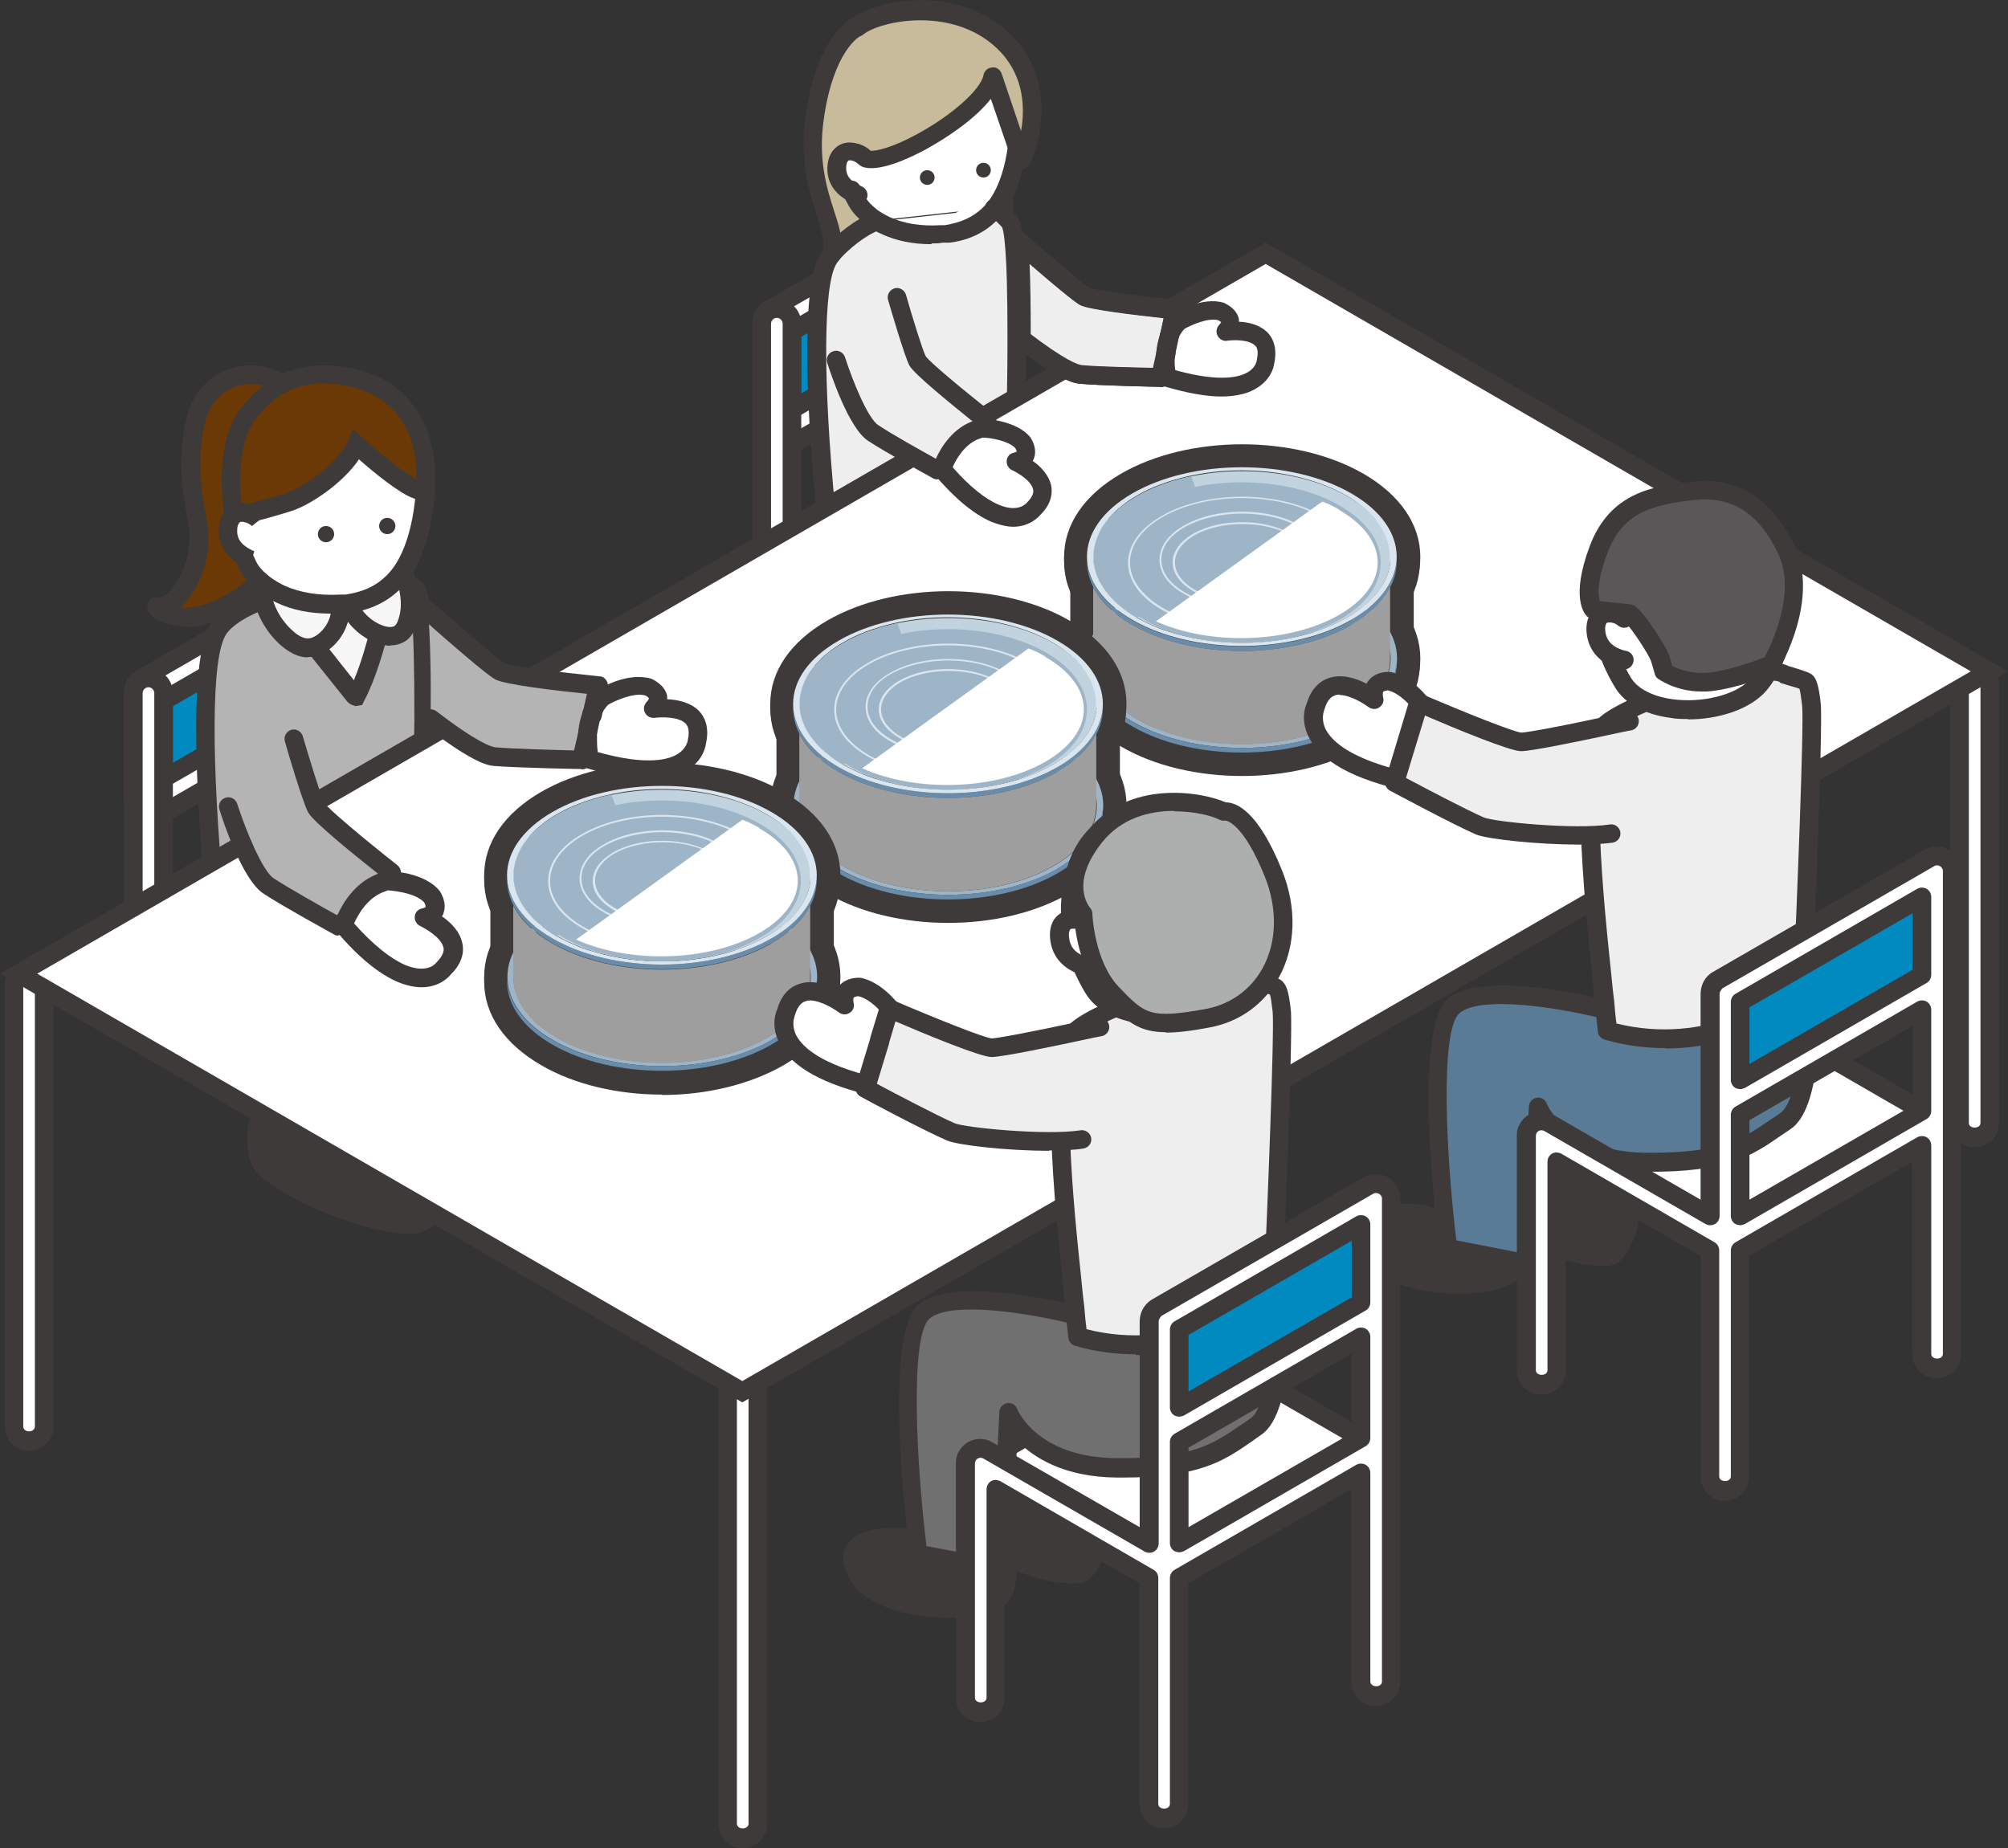 <?xml version="1.0" encoding="UTF-8"?>
<svg xmlns="http://www.w3.org/2000/svg" viewBox="0 0 51.8 47.68">
  <rect x="0" y="0" width="51.8" height="47.68" fill="#333333" stroke="none"/>
  <defs>
    <style>
      .cls-1, .cls-2, .cls-3, .cls-4, .cls-5, .cls-6, .cls-7, .cls-8, .cls-9, .cls-10, .cls-11, .cls-12, .cls-13, .cls-14, .cls-15, .cls-16, .cls-17, .cls-18, .cls-19 {
        stroke-width: 0px;
      }

      .cls-1, .cls-5, .cls-8 {
        fill-rule: evenodd;
      }

      .cls-1, .cls-17 {
        fill: #fff;
      }

      .cls-2 {
        fill: #717071;
      }

      .cls-3 {
        fill: #9eb5c7;
      }

      .cls-4 {
        fill: #c8bb9b;
      }

      .cls-5 {
        fill: #005b8d;
      }

      .cls-20 {
        isolation: isolate;
      }

      .cls-6 {
        fill: #b4b4b5;
      }

      .cls-7 {
        fill: #f7f7f7;
      }

      .cls-21 {
        mix-blend-mode: soft-light;
      }

      .cls-8 {
        fill: #008ac0;
      }

      .cls-9 {
        fill: #eeeeef;
      }

      .cls-10 {
        fill: #c0d3de;
      }

      .cls-11 {
        fill: #3e3a39;
      }

      .cls-12 {
        fill: #dae6ef;
      }

      .cls-13 {
        fill: #6a3906;
      }

      .cls-14 {
        fill: #688ca9;
      }

      .cls-15 {
        fill: #adaeae;
      }

      .cls-16 {
        fill: #595757;
      }

      .cls-18 {
        fill: #5a7b95;
      }

      .cls-22 {
        mix-blend-mode: multiply;
      }

      .cls-19 {
        fill: #9e9e9f;
      }
    </style>
  </defs>
  <g class="cls-20">
    <g id="_レイヤー_2" data-name="レイヤー 2">
      <g id="_レイヤー_1-2" data-name="レイヤー 1">
        <g>
          <path class="cls-11" d="M9.98,29.28c-.53-.31-.99-.55-.99-.55h-.03c-.04.17-.23.47-1.08.52-.75.05-1-.18-1.09-.39l-.35.02s-.1.25-.04.81c.06.57.42.77,1.03,1.14.61.37,2.27,1.03,3.16,1,.89-.03,1.25-1.06.87-1.53-.2-.25-.88-.68-1.48-1.03Z"/>
          <g>
            <polygon class="cls-8" points="9.3 17.61 9.3 14.7 3.83 17.85 3.83 20.77 9.3 17.61"/>
            <g>
              <path class="cls-1" d="M8.91,17.38v-2.01l-4.69,2.71v2.02l4.69-2.71h0ZM9.69,14.7v2.91h0c0,.13-.07.26-.19.34l-5.44,3.15c-.06.04-.14.07-.22.07-.21,0-.39-.17-.39-.39v-2.91h0c0-.13.07-.27.19-.34l5.44-3.15c.06-.04.14-.07.22-.07.22,0,.39.17.39.39Z"/>
              <path class="cls-11" d="M3.83,21.39c-.35,0-.63-.28-.63-.63v-2.91s0-.03,0-.04c.01-.21.13-.4.31-.5l5.44-3.15c.09-.06.21-.1.34-.1.35,0,.63.28.63.63v2.91c0,.22-.12.43-.31.54l-5.45,3.15c-.09.06-.21.1-.34.1ZM3.68,17.88v2.88c0,.11.15.18.23.12l5.46-3.15s.07-.08.07-.13v-2.91c0-.11-.13-.19-.23-.12l-5.45,3.15s-.07.08-.07.13c0,.01,0,.02,0,.03ZM9.69,14.7h0,0ZM4.22,20.33s-.08-.01-.12-.03c-.07-.04-.12-.12-.12-.21v-2.02c0-.09.05-.17.12-.21l4.69-2.71c.07-.04.17-.04.24,0s.12.12.12.21v2.01c0,.09-.05.17-.12.21l-4.69,2.71s-.08.03-.12.03ZM4.46,18.22v1.46l4.21-2.43v-1.46l-4.21,2.43ZM8.91,17.38h0,0Z"/>
            </g>
            <g>
              <path class="cls-1" d="M4.22,23.5c0,.21-.17.39-.39.39s-.39-.17-.39-.39v-5.62c0-.21.17-.39.39-.39s.39.17.39.39v5.62Z"/>
              <path class="cls-11" d="M3.83,24.13c-.35,0-.63-.28-.63-.63v-5.62c0-.35.28-.63.63-.63s.63.28.63.63v5.62c0,.35-.28.63-.63.63ZM3.83,17.73c-.08,0-.15.07-.15.15v5.62c0,.16.3.16.3,0v-5.62c0-.08-.07-.15-.15-.15Z"/>
            </g>
          </g>
          <g>
            <g>
              <path class="cls-1" d="M.36,25.42c0-.21.17-.39.39-.39s.39.17.39.39v11.37c0,.22-.17.39-.39.39s-.39-.17-.39-.39v-11.37Z"/>
              <path class="cls-11" d="M.75,37.43c-.35,0-.63-.28-.63-.63v-11.37c0-.35.28-.63.63-.63s.63.28.63.63v11.37c0,.35-.28.63-.63.63ZM.75,25.28c-.08,0-.15.07-.15.15v11.37c0,.17.3.17.3,0v-11.37c0-.08-.07-.15-.15-.15Z"/>
            </g>
            <g>
              <path class="cls-1" d="M19.55,47.05c0,.21-.17.39-.39.39s-.39-.17-.39-.39v-11.37c0-.21.17-.39.39-.39s.39.18.39.39v11.37Z"/>
              <path class="cls-11" d="M19.16,47.68c-.35,0-.63-.28-.63-.63v-11.37c0-.35.28-.63.63-.63s.63.28.63.63v11.37c0,.35-.28.63-.63.63ZM19.16,35.53c-.08,0-.15.07-.15.15v11.37c0,.16.3.16.3,0v-11.37c0-.08-.07-.15-.15-.15Z"/>
            </g>
            <g>
              <path class="cls-1" d="M51.32,28.97c0,.21-.17.39-.39.39s-.39-.17-.39-.39v-11.37c0-.21.17-.39.39-.39s.39.18.39.39v11.37Z"/>
              <path class="cls-11" d="M50.94,29.6c-.35,0-.63-.28-.63-.63v-11.37c0-.35.28-.63.63-.63s.63.28.63.63v11.37c0,.35-.28.63-.63.63ZM50.94,17.45c-.08,0-.15.07-.15.15v11.37c0,.16.3.16.3,0v-11.37c0-.08-.07-.15-.15-.15Z"/>
            </g>
          </g>
          <g>
            <path class="cls-17" d="M6.42,13.24c.05-.01.56-.14,1.03-.29.5-.16,1.46-.84,1.74-1.48,0,0,1.14,1.03,1.56,1.16.08.03.16.05.22.07-.07.86-.25,1.54-.57,2.02-.07.11-.15.21-.24.3-.3.3-.68.49-1.16.55-.02,0-.04,0-.06,0-.05,0-.1,0-.14.01-.63.04-1.15-.06-1.54-.25-.14-.06-.27-.14-.38-.22-.07-.05-.13-.1-.18-.15-.11-.1-.19-.2-.25-.31-.05-.09-.1-.2-.15-.33h0c-.19-.12-.43-.34-.39-.73.02-.15.07-.26.14-.31.11-.1.25-.1.39-.05h0Z"/>
            <circle class="cls-11" cx="9.99" cy="13.57" r=".21"/>
            <path class="cls-13" d="M4.66,15.28c-.15.2-.37.4-.62.36.1.18.41.24.62.26.67.06,1.54-.44,2.02-.94-.11-.1-.19-.2-.25-.31-.05-.09-.1-.2-.15-.33h0c-.19-.12-.43-.34-.39-.73.02-.15.07-.26.14-.31-.13-.9-.1-1.98.36-2.59.28-.38.58-.62.87-.77l-.02-.04c-.36-.22-.81-.28-1.21-.15-.4.13-.74.44-.9.82-.07.17-.11.35-.14.53-.1.61-.1,1.23,0,1.84.04.26.11.52.13.78.04.56-.12,1.14-.45,1.59Z"/>
            <path class="cls-13" d="M10.75,12.63c.08.03.16.05.22.07,0-.05,0-.09,0-.14.11-1.81-.94-2.8-2.44-2.89-.33-.02-.79,0-1.27.25-.29.15-.58.4-.87.77-.46.62-.5,1.69-.36,2.59.11-.1.25-.1.39-.05h0c.05-.01.56-.14,1.03-.29.5-.16,1.46-.84,1.74-1.48,0,0,1.14,1.03,1.56,1.16Z"/>
            <path class="cls-7" d="M9.76,16.36c-.34-.14-.63-.41-.77-.75v-.04s-.04,0-.06,0c-.05,0-.1,0-.14.01v.09c0,.37-.19.74-.5.94-.05.03-.1.05-.15.07.34.42.67.84,1,1.26,0,.01.02.02.03.02.02,0,.03-.02.04-.03.23-.44.43-1.1.56-1.58Z"/>
            <path class="cls-7" d="M8.79,15.67v-.09c-.63.04-1.15-.06-1.55-.25-.14-.06-.27-.14-.38-.22h-.13c0,.13.03.25.06.37.1.39.33.75.63,1.01.15.13.32.23.51.23.02,0,.03,0,.05,0,.05,0,.1-.02.14-.03.05-.02.1-.04.15-.07.31-.2.51-.56.51-.94Z"/>
            <circle class="cls-11" cx="8.41" cy="13.78" r=".21"/>
            <path class="cls-6" d="M5.63,16.25c.2-.31.63-.57,1.16-.76.1.39.33.75.63,1.01.15.13.32.23.51.23.02,0,.03,0,.05,0,.05,0,.1-.02.14-.03.34.42.67.84,1,1.26,0,.01.02.02.03.02.02,0,.03-.02.04-.03.23-.44.43-1.1.56-1.58.19.08.42.1.58-.03.08-.07.13-.17.17-.28.1-.31.08-.64,0-.96.09.03.16.07.2.11.06.07.1.27.13.58.06.62.08,1.64.07,2.75,0,.96-.14,5.56-.14,5.56,0,0-.12.02-.34.06h0c-.86.13-3.17.42-4.81-.06,0,0-.03-.28-.08-.74h0c-.17-1.78-.52-6.2.08-7.12Z"/>
            <path class="cls-7" d="M10.15,15.01c-.3.3-.68.49-1.16.55v.04c.15.34.44.62.78.75.19.08.42.1.58-.03.08-.07.13-.17.17-.28.1-.31.08-.64,0-.96-.03-.12-.07-.24-.11-.36h-.02c-.07.1-.15.2-.24.29Z"/>
            <path class="cls-11" d="M7.88,24.6c-.78,0-1.6-.07-2.31-.27l-.15-.04-.02-.16s-.03-.28-.08-.74l.48-.04c.02.25.04.45.06.57,1.57.4,3.69.14,4.55,0,.06,0,.1-.02.15-.02l.08-2.47c.02-.91.04-1.93.05-2.89,0-1.28-.02-2.19-.07-2.73-.03-.33-.07-.43-.08-.46h0s-.03-.02-.08-.03l.15-.46c.14.05.24.11.3.18.07.08.14.23.19.72.06.56.08,1.47.08,2.78,0,.96-.02,1.99-.05,2.9l-.1,2.86-.19.04s-.13.03-.35.06c-.53.08-1.53.21-2.6.21Z"/>
            <path class="cls-11" d="M5.32,23.38c-.22-2.31-.5-6.32.11-7.27.21-.33.65-.62,1.28-.86l.17.45c-.53.2-.89.43-1.05.67-.38.58-.39,3.25-.04,6.96l-.48.04Z"/>
            <path class="cls-11" d="M8.51,15.83c-.5,0-.97-.09-1.37-.28-.15-.07-.3-.15-.42-.25-.07-.05-.14-.11-.21-.17-.12-.11-.22-.23-.29-.36-.06-.1-.11-.22-.17-.37l.45-.16c.04.11.09.21.13.29.05.09.12.17.21.25.05.04.1.09.16.13.11.08.22.14.34.2.4.18.89.26,1.43.23h.14c.47-.07.8-.23,1.07-.5.08-.08.15-.17.21-.26.29-.44.47-1.08.54-1.91v-.14c.06-.79-.13-1.45-.54-1.9-.39-.44-.97-.69-1.67-.73-.31-.02-.71,0-1.15.22-.29.16-.55.39-.79.71-.35.47-.47,1.38-.32,2.42l-.47.07c-.08-.56-.21-1.95.41-2.77.28-.37.6-.65.95-.84.54-.29,1.06-.3,1.4-.28.84.05,1.53.35,2,.89.49.55.72,1.33.67,2.25v.14c-.08.93-.28,1.63-.62,2.14-.09.13-.18.24-.27.34-.34.34-.78.55-1.3.62l-.21.02c-.1,0-.19.01-.29.01Z"/>
            <path class="cls-11" d="M6.41,14.66s-.13-.04-.26-.12c-.37-.23-.55-.57-.5-.96.02-.2.09-.36.22-.47.14-.13.36-.17.58-.11h.04c.16.06.31.16.39.27l-.38.3s-.07-.06-.15-.09h-.02c-.05-.02-.12-.03-.15,0-.01.01-.05.05-.06.16,0,.08-.04.31.28.5.08.05.15.08.16.08l-.14.46Z"/>
            <path class="cls-11" d="M6.42,13.48v-.48c.13-.04.56-.15.96-.28.46-.15,1.36-.79,1.59-1.34l.13-.31.25.22c.42.38,1.2,1.02,1.47,1.11l.21.07-.13.46-.22-.07c-.35-.11-1.05-.68-1.42-1.01-.41.61-1.24,1.17-1.73,1.33-.41.13-.85.25-1,.28l-.11.02Z"/>
            <path class="cls-11" d="M4.77,16.15s-.09,0-.13,0c-.23-.02-.64-.09-.81-.38-.05-.08-.04-.18.01-.26s.15-.11.24-.1c.14.03.34-.2.39-.26.3-.41.45-.93.41-1.43-.01-.17-.05-.35-.08-.52l-.04-.24c-.11-.64-.11-1.29,0-1.92.03-.16.07-.38.16-.58.19-.45.58-.81,1.05-.96.47-.15.99-.08,1.41.18.11.07.15.22.08.33-.07.11-.22.15-.33.08-.3-.19-.68-.23-1.01-.13-.33.11-.62.36-.75.69-.07.16-.1.34-.13.48-.1.58-.09,1.17,0,1.76l.04.23c.04.19.07.38.09.57.05.61-.13,1.25-.5,1.75-.07.09-.14.17-.21.24.01,0,.02,0,.04,0,.56.04,1.38-.4,1.83-.86.09-.1.24-.1.34,0,.1.09.1.24,0,.34-.5.52-1.36,1.02-2.08,1.02Z"/>
            <path class="cls-11" d="M7.94,16.96c-.22,0-.44-.1-.67-.29-.34-.29-.59-.69-.71-1.13-.04-.13-.06-.26-.07-.4l.48-.04c0,.11.03.21.05.31.09.35.29.66.56.89.14.12.26.17.36.17.05,0,.08-.01.11-.02.03-.01.07-.03.1-.05.24-.15.4-.45.4-.73h.48c0,.45-.24.9-.62,1.14-.06.04-.12.07-.18.09-.08.03-.15.04-.21.05h-.07Z"/>
            <path class="cls-11" d="M10.07,16.66c-.12,0-.26-.03-.39-.08-.4-.16-.73-.48-.91-.88l.44-.19c.12.28.36.51.64.62.15.06.28.06.34.01.02-.02.06-.06.09-.17.08-.23.08-.52,0-.83-.03-.12-.06-.23-.1-.34l.45-.16c.04.13.09.25.12.39.1.4.09.77,0,1.09-.06.17-.14.3-.25.39-.12.09-.26.14-.43.14Z"/>
          </g>
          <g>
            <polygon class="cls-8" points="25.51 8.08 25.51 5.16 20.05 8.32 20.05 11.23 25.51 8.08"/>
            <g>
              <path class="cls-1" d="M25.12,7.85v-2.01l-4.69,2.71v2.02l4.69-2.71h0ZM25.9,5.16v2.91h0c0,.13-.07.26-.19.34l-5.44,3.15c-.06.04-.14.07-.22.07-.21,0-.39-.17-.39-.39v-2.91h0c0-.13.07-.27.19-.34l5.44-3.15c.06-.04.14-.07.22-.07.22,0,.39.17.39.39Z"/>
              <path class="cls-11" d="M20.04,11.86c-.35,0-.63-.28-.63-.63v-2.91c0-.23.12-.43.32-.54l5.44-3.14c.09-.06.21-.1.34-.1.35,0,.63.28.63.63v2.91c0,.22-.12.43-.31.54l-5.45,3.15c-.09.06-.21.1-.34.1ZM25.51,5.02s-.06,0-.09.03l-5.45,3.15c-.05.03-.07.09-.07.13v2.91c0,.11.15.18.23.12l5.46-3.15s.07-.08.07-.13v-2.91c0-.08-.06-.15-.15-.15ZM25.9,5.16h0,0ZM20.43,10.8s-.08-.01-.12-.03c-.07-.04-.12-.12-.12-.21v-2.01c0-.09.05-.17.12-.21l4.69-2.71c.07-.04.17-.04.24,0s.12.12.12.21v2.01c0,.09-.05.17-.12.21l-4.69,2.71s-.08.03-.12.03ZM20.67,8.69v1.46l4.21-2.43v-1.46l-4.21,2.43ZM25.12,7.85h0,0Z"/>
            </g>
            <g>
              <path class="cls-1" d="M20.43,13.97c0,.21-.17.39-.39.39s-.39-.17-.39-.39v-5.62c0-.21.17-.39.39-.39s.39.17.39.39v5.62Z"/>
              <path class="cls-11" d="M20.04,14.6c-.35,0-.63-.28-.63-.63v-5.62c0-.35.28-.63.63-.63s.63.28.63.63v5.62c0,.35-.28.63-.63.63ZM20.04,8.2c-.08,0-.15.07-.15.15v5.62c0,.16.3.16.3,0v-5.62c0-.08-.07-.15-.15-.15Z"/>
            </g>
          </g>
          <path class="cls-1" d="M16.78,17.51l-.75.64.97,1.15.36-.06.99.87c.2-.29.33-.53-.18-1.3-.43-.65-.52-.63-1.38-1.32Z"/>
          <path class="cls-5" d="M16.79,17.93l-.31.26.64.77.18-.03c.1-.02.2.01.27.08h0l.61.54c-.04-.13-.12-.3-.28-.54-.31-.47-.43-.56-.86-.89-.07-.06-.15-.12-.24-.19h0ZM15.82,17.91l.74-.64c.11-.11.29-.12.42-.02.18.14.32.25.44.34.5.38.64.49,1.01,1.05.29.44.4.75.41,1,0,.28-.09.46-.22.64,0,.02-.02.04-.04.05-.12.13-.32.14-.46.03l-.87-.77-.2.03c-.11.02-.24-.01-.32-.11l-.97-1.15c-.11-.14-.1-.34.04-.45Z"/>
          <path class="cls-1" d="M45.42,18.87l-.09.88-1.64-.15-.17-.36-1.4-.34.28-.45c1.89,0,1.54-.02,3.01.42Z"/>
          <path class="cls-5" d="M45.74,18.9l-.09.88c-.02.18-.18.31-.35.29l-1.63-.15c-.12-.01-.22-.08-.26-.18h0l-.11-.22-1.25-.3c-.17-.04-.28-.22-.24-.39,0-.03.02-.07.04-.1l.28-.45c.06-.1.17-.16.29-.15h.22c.77,0,1.13,0,1.44.04.29.04.51.11.94.24.18.06.39.12.49.15.15.04.24.19.23.34h0ZM45.04,19.4l.03-.3-.24-.08c-.39-.12-.6-.19-.83-.22-.24-.03-.51-.04-1.03-.04l.62.15c.1.02.18.08.23.18l.09.2,1.13.11Z"/>
          <path class="cls-1" d="M31.24,25.83h1.68l.12,1.6s0,.03,0,.05c0,.14-.09.29-.28.39-.38.22-.99.22-1.37,0-.19-.11-.28-.25-.28-.39,0-.02,0-.03,0-.05l.12-1.6Z"/>
          <path class="cls-5" d="M31.24,25.51h1.68c.18,0,.32.14.32.31.04.53.06,1.09.13,1.61,0,.02,0,.04,0,.05,0,.14-.05.28-.14.4h0c-.07.1-.18.19-.31.27h0c-.24.14-.55.21-.85.21s-.61-.07-.85-.21h-.02c-.12-.09-.22-.17-.29-.27-.09-.12-.13-.26-.13-.4h0s0-.03,0-.05v-.02s.13-1.6.13-1.6c.01-.17.15-.3.32-.3h0ZM32.63,26.15h-1.08l-.1,1.3h0s0,.02,0,.03h0s0,0,0,0c0,0,0,0,0,0,0,0,0,.01.01.02.02.03.05.05.09.08h.01c.14.09.33.13.52.13s.38-.04.52-.12h0c.05-.03.09-.06.11-.09h0s0,0,0,0c0-.01.01-.02.01-.02,0,0,0,0,0,0v-.03s-.1-1.3-.1-1.3h0ZM31.44,27.48h0s0,0,0,0Z"/>
          <path class="cls-1" d="M31.49,26.19c.33.19.86.19,1.19,0,.33-.19.33-.5,0-.69-.33-.19-.86-.19-1.19,0-.33.19-.33.5,0,.69Z"/>
          <path class="cls-5" d="M31.51,26.15c.16.09.36.14.57.14s.42-.05.57-.14h0c.09-.05.15-.11.19-.17.02-.04.04-.09.04-.13s-.01-.09-.04-.13c-.04-.06-.1-.12-.19-.17-.16-.09-.37-.14-.57-.14s-.42.04-.57.14h0c-.09.05-.15.11-.18.17-.02.04-.04.09-.04.13s.01.09.04.13c.04.06.1.12.19.17h0ZM32.08,26.38c-.22,0-.45-.05-.62-.15-.1-.06-.18-.13-.22-.21-.03-.06-.05-.12-.05-.18s.02-.12.05-.18c.04-.08.12-.15.22-.2h0c.17-.1.4-.15.62-.15s.45.05.62.15c.1.06.18.13.22.21.03.06.05.12.05.18s-.02.12-.05.18c-.04.08-.12.15-.22.2h0c-.17.1-.4.15-.62.15Z"/>
          <path class="cls-1" d="M32.24,22.11h-.31c-.79,0-1.48.65-1.44,1.44l.07,1.76c.03.79.65,1.44,1.44,1.44h.16c.8,0,1.41-.65,1.44-1.44l.08-1.76c.04-.79-.65-1.44-1.44-1.44Z"/>
          <path class="cls-5" d="M32.24,22.43h-.36c-.29.01-.56.14-.76.33-.19.19-.31.45-.31.73v.04l.07,1.76c.01.32.14.6.35.81.2.2.47.32.77.32h.16c.3,0,.57-.12.77-.32.21-.21.34-.5.35-.81l.08-1.76v-.05c0-.28-.12-.54-.31-.73-.2-.19-.47-.32-.76-.33h-.05ZM31.93,21.78h.31s.04,0,.08,0h0c.45.02.87.22,1.18.52.31.31.51.73.51,1.19,0,.01,0,.04,0,.08l-.08,1.76c-.02.49-.22.93-.54,1.25-.31.31-.74.51-1.23.51h-.16c-.48,0-.91-.2-1.23-.51-.32-.32-.52-.76-.54-1.25l-.07-1.76v-.07c0-.46.19-.88.51-1.19.31-.3.73-.5,1.19-.52h.07Z"/>
          <path class="cls-8" d="M32.24,22.11h-.31c-.36,0-1.1.07-1.37-.17-.63.53.77,2.14,1.09,2.49.51.55.18,1.38.85,1.43.26.02.83-.09,1.02-.38l.07-.06s0-.06,0-.1l.08-1.76c.04-.79-.65-1.44-1.44-1.44Z"/>
          <path class="cls-5" d="M32.24,22.43h-.31c-.1,0-.15,0-.2,0-.3,0-.69.02-1.01-.07.01.13.09.31.19.5.2.4.53.82.77,1.09.09.11.17.19.22.24.29.31.36.65.43.95.04.2.08.37.21.38.11,0,.31-.02.49-.08.11-.04.2-.09.24-.15,0-.01.02-.03.03-.04l.08-1.72v-.05c0-.28-.12-.54-.31-.73-.2-.19-.47-.32-.76-.33h-.05ZM31.93,21.78h.31s.04,0,.08,0h0c.45.02.87.22,1.18.52.31.31.51.73.51,1.19,0,.01,0,.04,0,.08-.03.61-.05,1.22-.09,1.82v.06c-.01.08-.05.16-.12.21l-.05.04c-.13.17-.32.28-.52.36-.27.1-.57.14-.76.12-.62-.04-.7-.43-.8-.89-.05-.22-.1-.47-.27-.64-.05-.06-.14-.15-.24-.27-.26-.3-.61-.76-.85-1.21-.28-.55-.39-1.09,0-1.45l.03-.03h0c.12-.1.31-.1.43.01.13.11.6.1.93.09.1,0,.2,0,.22,0Z"/>
          <g>
            <g>
              <path class="cls-4" d="M21.01,3.01c-.26,1.84.62,2.79.45,3.52h0c.24-.29.72-.68,1.14-.83-.04-.02-.08-.05-.11-.07-.06-.04-.12-.09-.17-.14-.1-.09-.18-.19-.23-.28-.05-.08-.09-.18-.14-.3h0c-.17-.11-.4-.31-.36-.67.02-.14.06-.23.12-.29.1-.09.23-.09.36-.05h0c.11.04.21.1.26.16.57.24,3.1-1.22,3.27-2.12l.62,1.81.13.38s.8-1.73-.36-2.98c-1.29-1.38-3.39-.88-3.88-.48-.1.03-.83.47-1.1,2.34Z"/>
              <path class="cls-9" d="M21.37,6.66c-.55.84-.22,4.9-.07,6.53h0c.04.42.07.68.07.68,1.5.43,3.63.17,4.42.05h0c.2-.03.31-.05.31-.05,0,0,0-.11.01-.31l.07-2.15c.02-.84.04-1.78.04-2.66,0-1.03-.01-1.96-.07-2.53-.03-.29-.07-.48-.12-.54-.04-.04-.29-.31-.37-.34-.05.06-.1.12-.15.17-.27.28-.63.45-1.07.5-.02,0-.03,0-.05,0-.04,0-.09,0-.13.01-.58.04-1.05-.06-1.42-.23-.09-.04-.17-.08-.24-.13-.42.16-.9.55-1.14.83-.04.05-.07.09-.1.13Z"/>
              <path class="cls-17" d="M21.6,4.24c-.04.35.18.56.36.67h0s4.27-1.15,4.27-1.15l-.62-1.81c-.17.91-2.7,2.36-3.27,2.12-.05-.06-.15-.13-.26-.16h0c-.12-.04-.26-.04-.36.05-.06.05-.11.15-.12.29Z"/>
              <path class="cls-17" d="M21.96,4.9c.04.12.09.22.14.3.06.09.13.19.23.28.05.05.11.09.17.14.03.03.07.05.11.07h0l3.06-.34h0s.05-.07.08-.1c.25-.38.41-.88.49-1.51l-4.27,1.15Z"/>
              <path class="cls-17" d="M22.6,5.7h0c.07.05.15.09.24.13.37.17.84.27,1.42.23.04,0,.09,0,.13-.01.02,0,.03,0,.05,0,.44-.06.79-.23,1.07-.5.05-.05.1-.11.15-.17h0l-3.06.34Z"/>
            </g>
            <g>
              <path class="cls-11" d="M23.43,14.36c-.72,0-1.48-.06-2.13-.25-.09-.03-.16-.11-.17-.2,0,0-.03-.26-.07-.68-.2-2.13-.46-5.82.11-6.69.03-.05.07-.1.12-.16.27-.32.78-.73,1.24-.9.12-.05.26.02.31.14.05.12-.02.26-.14.31-.38.14-.81.5-1.04.76-.03.04-.06.07-.08.11-.34.53-.36,2.98-.03,6.38.02.22.04.4.05.52,1.43.36,3.37.12,4.16,0,.04,0,.08-.01.12-.02l.07-2.26c.02-.83.04-1.77.04-2.65,0-1.17-.02-2.01-.07-2.5-.03-.34-.07-.42-.08-.42-.04-.04-.22-.23-.28-.26-.12-.04-.18-.18-.14-.3.04-.12.19-.19.32-.14.17.06.47.41.48.41.07.09.13.23.18.67.05.51.07,1.35.07,2.55,0,.88-.02,1.83-.04,2.66l-.08,2.46c0,.11-.08.2-.19.22,0,0-.12.02-.32.05-.49.08-1.41.19-2.39.19Z"/>
              <path class="cls-11" d="M24.02,6.3c-.47,0-.91-.09-1.27-.26-.1-.04-.19-.09-.27-.15-.04-.02-.08-.05-.12-.08-.07-.05-.13-.1-.19-.16-.11-.1-.2-.21-.27-.33-.05-.09-.11-.2-.16-.34-.05-.12.02-.26.14-.31.13-.04.26.02.31.14.04.1.08.19.12.26.05.08.11.16.19.23.04.04.09.08.14.12.03.02.06.04.09.06.08.05.14.08.22.12.37.17.82.24,1.3.21h.12c.43-.07.73-.21.98-.45.04-.04.09-.09.13-.15.03-.03.05-.06.07-.09.23-.34.38-.81.46-1.41.02-.13.12-.22.27-.21.13.02.22.14.21.27-.09.68-.26,1.21-.53,1.61-.03.04-.05.08-.09.12-.05.06-.1.13-.16.19-.32.32-.73.51-1.21.57,0,0-.06,0-.07,0h-.11c-.09.02-.19.02-.28.02Z"/>
              <path class="cls-11" d="M21.46,6.77s-.04,0-.05,0c-.13-.03-.21-.16-.18-.29.05-.23-.04-.54-.16-.92-.19-.61-.45-1.44-.29-2.58.25-1.74.92-2.38,1.22-2.52.66-.49,2.84-.9,4.17.53,1.26,1.35.44,3.17.4,3.24-.04.09-.15.14-.23.14-.1,0-.18-.07-.21-.16l-.57-1.66c-.38.49-1.07.97-1.67,1.3-.44.24-1.24.61-1.65.45-.04-.02-.07-.04-.1-.07-.01-.01-.06-.05-.13-.08,0,0,0,0-.01,0-.05-.02-.11-.02-.12,0-.02.02-.04.05-.05.14,0,.07-.03.27.24.44.08.05.14.07.14.07.12.04.2.18.16.3s-.17.2-.3.16c-.01,0-.12-.04-.25-.11-.35-.21-.51-.53-.47-.9.02-.19.09-.34.21-.44.14-.13.35-.17.57-.1,0,0,.01,0,.02,0,.12.04.23.1.31.18.13.01.54-.07,1.2-.43.9-.49,1.64-1.15,1.71-1.52.02-.11.11-.19.22-.2.12-.02.21.06.25.16l.5,1.48c.1-.56.09-1.37-.52-2.03-1.15-1.23-3.11-.82-3.55-.46-.03.02-.05.04-.09.05h0s-.68.36-.93,2.14c-.15,1.04.08,1.78.27,2.37.14.43.26.81.17,1.17-.03.11-.12.19-.23.19Z"/>
            </g>
          </g>
          <circle class="cls-11" cx="25.37" cy="4.39" r=".19"/>
          <circle class="cls-11" cx="23.92" cy="4.58" r=".19"/>
          <g>
            <polygon class="cls-1" points="51.32 17.32 32.65 6.54 .48 25.12 19.15 35.91 51.32 17.32"/>
            <path class="cls-11" d="M19.15,36.18L0,25.12,32.65,6.26l19.15,11.06-32.65,18.86ZM.96,25.12l18.19,10.51,31.69-18.31-18.19-10.51L.96,25.12Z"/>
          </g>
          <g>
            <g>
              <path class="cls-9" d="M23.14,7.67s.41,1.4.53,1.64c.13.23,1.79,1.54,1.79,1.54l-.23.23-.86.86-.18.18s-1.21-.66-1.66-.96c-.45-.3-.95-1.88-.95-1.88"/>
              <path class="cls-11" d="M24.19,12.37s-.08,0-.12-.03c-.05-.03-1.23-.67-1.68-.97-.5-.33-.96-1.73-1.05-2.01-.04-.13.03-.26.16-.3.12-.04.26.03.3.16.2.62.59,1.58.86,1.75.34.23,1.15.68,1.49.87l.95-.96c-.57-.46-1.52-1.23-1.64-1.45-.13-.25-.48-1.45-.55-1.69-.04-.13.04-.26.16-.3.13-.04.26.04.3.16.15.53.43,1.44.51,1.59.09.14.95.86,1.73,1.47.05.04.09.11.09.17,0,.07-.02.13-.07.18l-1.27,1.28s-.11.07-.17.07Z"/>
            </g>
            <g>
              <path class="cls-17" d="M24.37,11.94c.11-.25.38-.71.86-.86.04-.01.09-.03.14-.04,0,0,.16,0,.37.05.22.05.5.14.67.33,0,0,.25.38-.18.48,0,0,1.16.51.46,1.21,0,0-.31.42-1.01.12-.35-.15-.8-.48-1.36-1.13,0,0,.02-.06.06-.16Z"/>
              <path class="cls-11" d="M26.15,13.59c-.16,0-.35-.04-.58-.13-.44-.19-.93-.59-1.45-1.2-.05-.06-.07-.15-.05-.23,0,0,.02-.08.07-.19.13-.29.44-.81,1-.99h0c.06-.02.12-.03.18-.04.05,0,.23,0,.46.05.35.08.62.21.79.41.04.05.2.31.1.56,0,.02-.02.04-.03.06.2.14.42.36.48.65.03.18.01.46-.29.75h0s-.23.3-.7.3ZM24.58,12.06c.43.49.83.81,1.18.96.49.21.7-.02.72-.04.2-.2.18-.31.17-.35-.04-.23-.41-.44-.54-.5-.09-.04-.15-.14-.14-.24,0-.1.08-.19.18-.21.05-.01.07-.03.08-.03,0,0-.02-.06-.04-.09-.08-.09-.27-.18-.52-.23-.18-.04-.31-.04-.32-.04,0,0-.03.01-.06.02h0c-.38.12-.61.51-.71.73,0,0,0,0,0,.01ZM25.23,11.08h0,0Z"/>
            </g>
          </g>
          <g>
            <g>
              <path class="cls-9" d="M26.29,6.24c.06.57.07,1.5.07,2.53.61.47,1.21.87,1.51.9.54.05,2.07.08,2.07.08l.13-.62s0,0,0,0c0-.14.04-.29.09-.43,0,0,0,0,0,0l.15-.7s-2.1-.21-2.33-.34c-.19-.1-1.3-1.07-1.69-1.41Z"/>
              <path class="cls-11" d="M29.93,9.98h0c-.06,0-1.54-.03-2.08-.08-.2-.02-.58-.14-1.63-.95-.06-.05-.09-.12-.09-.19,0-1.17-.02-2.01-.07-2.5,0-.1.04-.19.13-.24.09-.04.19-.03.27.03.86.75,1.53,1.32,1.65,1.38.16.07,1.26.21,2.24.31.07,0,.13.04.17.1.04.06.05.12.04.19l-.15.7s0,.03-.02.05c-.04.11-.07.23-.08.36,0,.03,0,.06-.02.08l-.12.58c-.02.11-.12.19-.23.19ZM26.6,8.65c.89.68,1.2.77,1.29.78.41.04,1.42.06,1.85.07l.09-.41c.01-.17.05-.33.1-.47l.09-.41c-.73-.08-1.94-.22-2.16-.34-.16-.09-.77-.6-1.3-1.06.02.47.03,1.09.03,1.85Z"/>
            </g>
            <g>
              <path class="cls-17" d="M30.07,9.13c-.03.34.05.61.05.61,2.47.74,2.55-.42,2.55-.42.22-.97-1.04-.77-1.04-.77.31-.33-.11-.51-.11-.51-.47-.14-1.08.24-1.08.24-.13.12-.22.26-.28.41,0,0,0,0,0,0l-.09.43s0,0,0,0Z"/>
              <path class="cls-11" d="M31.52,10.23c-.41,0-.9-.09-1.48-.26-.08-.02-.14-.09-.16-.17,0-.01-.08-.32-.05-.69h0s0-.03,0-.04l.09-.43s0-.03.01-.05c.08-.19.19-.36.33-.49.11-.07.75-.45,1.31-.29.06.03.33.15.39.42,0,.02,0,.04,0,.07.25.01.55.08.75.29.12.13.25.38.16.79,0,0-.03.35-.4.6-.24.17-.57.25-.98.25ZM30.32,9.55c1.19.33,1.69.17,1.89.04.19-.12.21-.29.21-.29.06-.28-.01-.36-.04-.38-.16-.17-.58-.15-.72-.13-.09.02-.2-.03-.25-.13-.05-.09-.03-.2.04-.28.04-.04.05-.06.05-.07,0,0-.05-.04-.08-.05-.27-.07-.71.14-.86.22-.06.06-.13.16-.17.28l-.09.4c0,.15,0,.29.02.39ZM30.07,9.13h0,0Z"/>
            </g>
            <path class="cls-11" d="M30.16,8.92s-.03,0-.05,0c-.13-.03-.21-.16-.18-.29l.09-.43c-.73-.08-1.94-.22-2.16-.34-.21-.11-1.18-.95-1.73-1.44l-.13-.12c-.1-.09-.11-.24-.02-.34s.24-.11.34-.02l.13.11c.86.75,1.54,1.32,1.65,1.38.16.07,1.26.21,2.24.31.07,0,.13.04.17.1.04.06.05.12.04.19l-.15.7c-.02.11-.12.19-.23.19Z"/>
            <path class="cls-11" d="M30.07,9.36s-.03,0-.05,0c-.13-.03-.21-.16-.18-.29l.09-.43c.03-.13.16-.21.29-.18.13.03.21.16.18.29l-.09.43c-.02.11-.12.19-.23.19Z"/>
            <path class="cls-11" d="M29.93,9.98h0c-.06,0-1.54-.03-2.08-.08-.2-.02-.58-.14-1.63-.95-.11-.08-.12-.23-.04-.34.08-.11.23-.12.34-.04.97.74,1.29.84,1.39.85.41.04,1.42.06,1.85.07l.09-.43c.03-.13.16-.21.29-.18.13.03.21.16.18.29l-.13.62c-.02.11-.12.19-.23.19Z"/>
          </g>
          <path class="cls-11" d="M9.16,18.21s-.13-.02-.21-.12l-1-1.25.38-.3.8,1.01c.19-.46.34-1,.4-1.25l.46.12c-.08.31-.3,1.1-.58,1.63l-.07.14-.19.03h0ZM9,17.82s0,0,0,0c0,0,0,0,0,0Z"/>
          <g>
            <g>
              <path class="cls-6" d="M7.59,19.05s.44,1.53.58,1.78c.14.25,1.95,1.68,1.95,1.68l-.25.25-.93.94-.2.2s-1.32-.72-1.81-1.05c-.49-.33-1.04-2.05-1.04-2.05"/>
              <path class="cls-11" d="M8.74,24.14s-.08,0-.12-.03c-.05-.03-1.33-.73-1.83-1.06-.54-.36-1.04-1.87-1.13-2.17-.04-.13.03-.26.16-.3.12-.04.26.03.3.16.22.68.65,1.73.94,1.92.38.25,1.27.75,1.63.95l1.06-1.07c-.62-.49-1.67-1.34-1.8-1.58-.14-.26-.53-1.57-.6-1.83-.04-.13.04-.26.16-.3.13-.04.26.04.3.16.17.58.47,1.56.56,1.73.1.15,1.04.94,1.88,1.6.05.04.09.11.09.17,0,.07-.02.13-.07.18l-1.38,1.39s-.11.07-.17.07Z"/>
            </g>
            <g>
              <path class="cls-17" d="M8.93,23.7c.12-.27.41-.77.93-.94.05-.02.1-.03.15-.04,0,0,.18,0,.4.05.24.05.54.15.73.36,0,0,.27.41-.2.53,0,0,1.27.56.5,1.32,0,0-.33.45-1.1.13-.38-.16-.87-.52-1.48-1.23,0,0,.02-.07.07-.18Z"/>
              <path class="cls-11" d="M10.87,25.47c-.17,0-.38-.04-.62-.14-.48-.21-1.01-.64-1.57-1.3-.05-.06-.07-.15-.05-.23,0,0,.03-.08.08-.2.14-.32.48-.87,1.08-1.07h0c.06-.02.12-.04.19-.05.05,0,.25,0,.5.05.38.08.67.23.85.44.04.05.21.32.11.59,0,.03-.02.05-.04.08.22.15.47.39.53.71.04.19.01.49-.31.8h0s-.24.32-.74.32ZM9.14,23.83c.48.54.92.89,1.3,1.06.56.24.79-.02.81-.05.22-.22.2-.35.19-.39-.05-.26-.46-.49-.6-.56-.09-.04-.15-.14-.14-.24,0-.1.08-.19.18-.21.08-.02.1-.04.1-.04,0-.02-.01-.08-.04-.12-.12-.14-.38-.22-.57-.26-.2-.04-.36-.05-.36-.05,0,0-.04.01-.08.03h0c-.43.14-.68.57-.79.81,0,0,0,.02-.01.03Z"/>
            </g>
          </g>
          <path class="cls-1" d="M13.73,29.26l-.91-.17.24-1.38.51-.1.32-1.23c.3.14.39.32.34,1.17-.05.73-.12.76-.5,1.71Z"/>
          <g>
            <path class="cls-6" d="M11.04,15.78c.06.62.08,1.64.07,2.75.66.51,1.32.95,1.64.98.59.06,2.25.08,2.25.08l.15-.67s0,0,0,0c.01-.15.04-.32.1-.47,0,0,0,0,0,0l.16-.76s-2.29-.23-2.54-.37c-.21-.11-1.42-1.17-1.84-1.54Z"/>
            <path class="cls-17" d="M15.15,18.93c-.03.37.05.66.05.66,2.69.81,2.77-.46,2.77-.46.24-1.05-1.13-.84-1.13-.84.34-.35-.11-.55-.11-.55-.52-.15-1.18.26-1.18.26-.14.13-.24.29-.3.45,0,0,0,0,0,0l-.1.47s0,0,0,0Z"/>
            <path class="cls-11" d="M15.26,18.69s-.03,0-.05,0c-.13-.03-.21-.16-.18-.29l.11-.5c-.79-.08-2.13-.24-2.36-.37-.21-.11-1.14-.91-1.88-1.57l-.15-.13c-.1-.09-.11-.24-.02-.34.09-.1.24-.11.34-.02l.15.13c1.18,1.03,1.7,1.46,1.8,1.51.17.08,1.38.23,2.45.34.07,0,.13.04.17.1.04.06.05.12.04.19l-.16.76c-.02.11-.12.19-.23.19Z"/>
            <path class="cls-11" d="M15.15,19.16s-.03,0-.05,0c-.13-.03-.21-.16-.18-.29l.1-.47c.03-.13.15-.21.29-.18.13.03.21.16.18.29l-.1.47c-.02.11-.12.19-.23.19Z"/>
            <path class="cls-11" d="M15,19.84h0c-.07,0-1.67-.03-2.27-.08-.21-.02-.62-.15-1.77-1.03-.11-.08-.12-.23-.04-.34.08-.11.23-.12.34-.04,1.05.81,1.42.92,1.52.93.45.04,1.58.07,2.03.08l.11-.48c.03-.13.16-.21.29-.18.13.03.21.16.18.29l-.15.67c-.02.11-.12.19-.23.19Z"/>
            <path class="cls-11" d="M16.74,20.1c-.45,0-.98-.09-1.6-.28-.08-.02-.14-.09-.16-.17,0-.01-.09-.34-.06-.74,0,0,0-.01,0-.02.01-.18.05-.36.11-.51,0,0,0-.02,0-.03.08-.2.2-.38.36-.53.11-.08.8-.49,1.41-.31.06.03.35.16.41.44,0,.03,0,.06,0,.09.27.01.61.08.83.31.13.14.27.4.17.84,0,0-.03.37-.42.64-.26.18-.61.27-1.05.27ZM15.41,19.4c1.31.37,1.87.19,2.09.04.21-.14.24-.32.24-.33.07-.31-.02-.4-.05-.44-.18-.19-.65-.17-.8-.15-.09.01-.2-.03-.25-.13-.05-.09-.03-.2.04-.28.06-.06.06-.09.06-.09,0-.02-.05-.06-.1-.08-.31-.08-.79.15-.95.24-.07.07-.15.18-.2.32,0,0,0,.01,0,.02-.05.12-.08.25-.09.4,0,0,0,.02,0,.02,0,.18,0,.34.02.44ZM15.26,18.45h0,0Z"/>
          </g>
          <g>
            <g>
              <g>
                <g>
                  <g>
                    <path class="cls-11" d="M32.04,19.9c-1.12,0-2.25-.25-3.12-.76-.95-.55-1.47-1.31-1.47-2.15s.52-1.6,1.47-2.15h0c1.75-1.01,4.5-1.01,6.25,0,.95.55,1.47,1.31,1.47,2.15s-.52,1.6-1.47,2.15c-.88.51-2,.76-3.12.76ZM32.04,15.37c-.88,0-1.76.19-2.41.57-.52.3-.82.68-.82,1.05s.3.74.82,1.04c1.3.75,3.51.75,4.82,0h0c.52-.3.82-.68.82-1.05s-.3-.74-.82-1.05c-.65-.38-1.53-.57-2.41-.57Z"/>
                    <path class="cls-11" d="M32.04,20.02c-1.12,0-2.25-.25-3.12-.76-.95-.55-1.47-1.31-1.47-2.15v-.12h1.2c0,.39.32.79.87,1.11,1.37.79,3.68.79,5.04,0h0c.55-.32.87-.72.87-1.11h1.2v.12c0,.84-.52,1.6-1.47,2.15-.88.51-2,.76-3.12.76Z"/>
                    <path class="cls-11" d="M32.04,17.18c-1.07,0-2.15-.24-2.99-.72,0,0-.02,0-.02-.01-.92-.53-1.42-1.27-1.42-2.09s.51-1.56,1.42-2.09c1.69-.97,4.33-.97,6.02,0l.06.04c.83.5,1.31,1.17,1.36,1.91,0,.05,0,.09,0,.14,0,.81-.5,1.55-1.42,2.08,0,0,0,0,0,0-.84.49-1.93.73-3.01.73ZM28.81,14.37c0,.36.3.74.82,1.04,1.3.75,3.51.75,4.82,0h0c.52-.3.82-.68.82-1.05s-.3-.74-.82-1.05c-.01,0-.02-.01-.03-.02-1.3-.73-3.46-.73-4.76,0,0,0-.01,0-.02,0,0,0,0,0,0,0-.52.3-.82.68-.82,1.05Z"/>
                    <path class="cls-11" d="M32.04,17.18c-1.02,0-2.04-.23-2.83-.69-.87-.5-1.35-1.21-1.35-1.98s.48-1.48,1.35-1.98c1.59-.92,4.08-.92,5.67,0,.87.5,1.35,1.21,1.35,1.98s-.48,1.48-1.35,1.98c-.79.46-1.81.69-2.83.69ZM32.04,13.04c-.81,0-1.63.17-2.23.53-.48.27-.75.62-.75.94s.27.67.75.94c1.21.7,3.26.7,4.47,0,.48-.27.75-.62.75-.94s-.27-.67-.75-.94c-.61-.35-1.42-.53-2.23-.53Z"/>
                    <path class="cls-11" d="M32.04,16.82c-.89,0-1.73-.2-2.37-.57-.75-.44-1.17-1.05-1.17-1.73s.41-1.3,1.17-1.73c1.33-.77,3.41-.77,4.74,0,.75.43,1.17,1.05,1.17,1.73s-.41,1.3-1.17,1.73c-.64.37-1.49.58-2.37.58ZM32.04,13.45c-.66,0-1.3.15-1.75.41-.34.2-.54.43-.54.65s.2.45.54.65c.94.55,2.54.55,3.49,0,.34-.2.54-.43.54-.65s-.2-.45-.54-.65c-.45-.26-1.08-.41-1.75-.41Z"/>
                    <path class="cls-11" d="M32.04,16.28c-.67,0-1.31-.16-1.8-.44-.59-.34-.93-.85-.93-1.4s.34-1.06.93-1.4c1.01-.58,2.59-.58,3.6,0,.59.34.93.85.93,1.4s-.34,1.06-.93,1.4c-.49.28-1.13.44-1.8.44ZM32.04,13.85c-.45,0-.88.1-1.18.27-.21.12-.3.25-.3.32s.09.2.3.32c.63.36,1.73.36,2.35,0,.21-.12.3-.25.3-.32s-.09-.2-.3-.32c-.3-.17-.73-.27-1.18-.27Z"/>
                    <path class="cls-11" d="M32.04,16.15c-.58,0-1.13-.13-1.56-.38-.53-.31-.83-.77-.83-1.26s.3-.96.83-1.26c.88-.51,2.24-.5,3.12,0,.53.3.83.76.83,1.26s-.3.96-.83,1.26c-.42.25-.98.38-1.56.38ZM32.04,14.12c-.36,0-.7.08-.93.21-.15.09-.2.17-.2.18,0,0,.05.08.2.17.5.29,1.37.29,1.86,0,.15-.09.2-.17.2-.18,0,0-.05-.08-.2-.17-.24-.14-.58-.21-.93-.21Z"/>
                    <path class="cls-11" d="M32.04,17.4c-1.12,0-2.25-.25-3.12-.76-.95-.55-1.47-1.31-1.47-2.15v-.12h1.2c0,.39.32.79.87,1.11,1.37.79,3.68.79,5.04,0h0c.55-.32.87-.72.87-1.11h1.2v.12c0,.84-.52,1.6-1.47,2.15-.88.51-2,.76-3.12.76Z"/>
                    <path class="cls-11" d="M32.04,19.8c-1.08,0-2.17-.24-3.01-.73-.92-.53-1.42-1.27-1.42-2.09v-1.85l1.14-.27c.13.27.4.52.77.73,1.37.79,3.68.79,5.04,0h0c.37-.21.64-.47.77-.73l1.14.27v1.85c0,.81-.5,1.55-1.42,2.08-.84.49-1.93.73-3.01.73ZM28.81,16.58v.41c0,.36.3.75.82,1.05,1.3.75,3.51.76,4.82,0,.52-.3.82-.68.82-1.04v-.41s-.07.04-.11.07c-1.75,1.01-4.5,1.01-6.25,0-.04-.02-.07-.04-.11-.07Z"/>
                  </g>
                  <path class="cls-11" d="M29.36,16.64l-.33-.19c-.11-.06-.21-.13-.31-.2-.15-.11-.28-.22-.4-.33-.09-.09-.16-.17-.22-.25-.03-.04-.07-.08-.1-.13-.19-.28-.31-.57-.36-.87-.12-.72.17-1.42.81-1.98.08-.07.17-.14.27-.22.1-.07.2-.13.31-.2.42-.24.9-.43,1.43-.55l.61-.12.33.75.22.61-.63.17c-.51.14-1.61.62-1.76,1.2-.1.38.26.82.57,1.13l.52.51-.96.67Z"/>
                </g>
                <path class="cls-11" d="M32.04,17.28c-1.12,0-2.25-.25-3.12-.76-.95-.55-1.47-1.31-1.47-2.15s.52-1.6,1.47-2.15c1.75-1.01,4.49-1.01,6.25,0h0c.95.55,1.47,1.31,1.47,2.15s-.52,1.6-1.47,2.15c-.88.51-2,.76-3.12.76ZM32.04,12.75c-.45,0-.89.05-1.31.15-.42.1-.79.24-1.1.42-.11.07-.22.14-.31.21l-.09.07s-.1.09-.14.14c-.1.11-.13.16-.16.21-.07.12-.11.24-.12.36v.12c.03.35.32.7.82.99.16.09.33.17.52.24.11.04.23.08.35.11,1,.29,2.17.28,3.15-.02.3-.09.57-.2.8-.34.5-.29.79-.64.82-.99v-.06c0-.18-.05-.3-.13-.42-.03-.04-.06-.09-.09-.13-.1-.12-.15-.17-.21-.21l-.09-.07c-.09-.07-.2-.14-.31-.21-.31-.18-.69-.32-1.1-.42-.41-.1-.86-.15-1.3-.15Z"/>
              </g>
              <path class="cls-11" d="M32.01,17.05c-.86,0-1.71-.16-2.43-.48l-.96-.43,5.42-3.9.31.13c.18.08.35.16.5.25.83.48,1.29,1.15,1.29,1.87s-.46,1.39-1.29,1.88c-.78.45-1.81.68-2.84.68ZM31.17,15.79c1.07.16,2.27,0,3.08-.46.44-.25.69-.56.69-.83s-.25-.58-.69-.83h0s-.04-.03-.07-.04l-3.01,2.17Z"/>
            </g>
            <g>
              <g>
                <g>
                  <g>
                    <path class="cls-3" d="M29.22,15.36c-1.56.9-1.56,2.36,0,3.26,1.56.9,4.09.9,5.65,0,1.56-.9,1.56-2.36,0-3.26-1.56-.9-4.09-.9-5.65,0ZM34.75,18.55c-1.5.86-3.92.86-5.42,0-1.5-.86-1.5-2.27,0-3.13,1.5-.86,3.92-.86,5.42,0,1.5.86,1.5,2.27,0,3.13Z"/>
                    <path class="cls-14" d="M34.86,18.62c-1.56.9-4.09.9-5.65,0-.78-.45-1.17-1.04-1.17-1.63v.12c0,.59.39,1.18,1.17,1.63,1.56.9,4.09.9,5.65,0,.78-.45,1.17-1.04,1.17-1.63v-.13c0,.59-.39,1.18-1.17,1.63Z"/>
                    <path class="cls-10" d="M34.75,12.8c1.5.86,1.5,2.27,0,3.13-1.5.86-3.92.86-5.42,0-1.5-.86-1.5-2.27,0-3.13,1.5-.86,3.92-.86,5.42,0ZM34.75,15.93c-1.5.86-3.92.86-5.42,0-1.5-.86-1.5-2.27,0-3.13,1.5-.86,3.92-.86,5.42,0,1.5.86,1.5,2.27,0,3.13Z"/>
                    <path class="cls-3" d="M34.57,13.05c1.4.81,1.4,2.12,0,2.93-1.4.81-3.67.81-5.07,0-1.4-.81-1.4-2.12,0-2.93,1.4-.81,3.67-.81,5.07,0Z"/>
                    <path class="cls-12" d="M32.04,16.22c-.75,0-1.5-.16-2.07-.49-.56-.32-.87-.75-.87-1.21s.31-.89.87-1.21c1.14-.66,3-.66,4.14,0,.56.32.87.75.87,1.21s-.31.89-.87,1.21c-.57.33-1.32.49-2.07.49ZM32.04,12.85c-.74,0-1.48.16-2.05.49-.54.31-.84.73-.84,1.17s.3.85.84,1.17c1.13.65,2.96.65,4.09,0,.54-.31.84-.73.84-1.17s-.3-.85-.84-1.17c-.56-.33-1.31-.49-2.05-.49Z"/>
                    <path class="cls-12" d="M32.04,15.68c-.54,0-1.09-.12-1.5-.36-.41-.23-.63-.55-.63-.88s.22-.65.63-.88c.83-.48,2.18-.48,3,0h0c.41.23.63.55.63.88s-.22.65-.63.88c-.41.24-.96.36-1.5.36ZM32.04,13.25c-.53,0-1.07.12-1.48.35-.39.22-.6.52-.6.84s.21.61.6.84c.81.47,2.14.47,2.95,0,.39-.22.6-.52.6-.84s-.21-.61-.6-.84h0c-.41-.24-.94-.35-1.48-.35Z"/>
                    <path class="cls-12" d="M32.04,15.55c-.46,0-.91-.1-1.26-.3-.34-.2-.53-.46-.53-.74s.19-.54.53-.74c.69-.4,1.82-.4,2.52,0h0c.34.2.53.46.53.74s-.19.54-.53.74c-.35.2-.8.3-1.26.3ZM32.04,13.52c-.45,0-.89.1-1.23.29-.32.19-.5.44-.5.7s.18.51.5.7c.68.39,1.79.39,2.47,0,.32-.19.5-.44.5-.7s-.18-.51-.5-.7h0c-.34-.2-.79-.29-1.23-.29Z"/>
                    <path class="cls-14" d="M34.86,16c-1.56.9-4.09.9-5.65,0-.78-.45-1.17-1.04-1.17-1.63v.12c0,.59.39,1.18,1.17,1.63,1.56.9,4.09.9,5.65,0,.78-.45,1.17-1.04,1.17-1.63v-.13c0,.59-.39,1.18-1.17,1.63Z"/>
                    <path class="cls-19" d="M34.86,16.12c-1.56.9-4.09.9-5.65,0-.49-.28-.83-.62-1.01-.98v1.85c0,.57.37,1.13,1.12,1.57,1.5.86,3.92.86,5.42,0,.75-.43,1.12-1,1.12-1.57v-1.85c-.18.36-.52.7-1.01.98Z"/>
                  </g>
                  <g class="cls-22">
                    <path class="cls-3" d="M29.38,15.9c-2.36-2.31,1.45-3.34,1.45-3.34l-.1-.27s-.09.02-.14.03c-.46.11-.89.27-1.27.49-.09.05-.18.11-.26.17-.08.06-.16.12-.23.18-.49.43-.7.94-.61,1.43.04.21.12.42.26.62.02.03.05.07.07.1.05.07.11.13.18.19.1.09.21.19.33.27.08.06.17.11.26.17h0l.05-.03Z"/>
                  </g>
                </g>
                <path class="cls-12" d="M34.86,12.73c-1.56-.9-4.09-.9-5.65,0-1.56.9-1.56,2.36,0,3.26,1.56.9,4.09.9,5.65,0,1.56-.9,1.56-2.36,0-3.26ZM35.87,14.47c-.04.53-.42,1.05-1.12,1.46-.28.16-.59.29-.93.4-1.09.33-2.39.34-3.49.02-.14-.04-.27-.08-.4-.13-.21-.08-.41-.18-.6-.28-.7-.41-1.07-.93-1.12-1.46,0-.04,0-.07,0-.11s0-.07,0-.11c.02-.21.09-.42.21-.63.04-.07.09-.13.14-.2.03-.03.05-.07.08-.1.06-.06.12-.13.19-.19.04-.03.07-.06.11-.09.11-.09.24-.18.38-.26.37-.22.81-.38,1.27-.49.92-.22,1.96-.22,2.88,0,.46.11.89.27,1.27.49.14.08.27.17.38.26.04.03.07.06.11.09.07.06.13.12.19.19.03.03.06.06.08.1.05.07.1.13.14.2.12.2.19.41.21.63,0,.04,0,.07,0,.11,0,.04,0,.07,0,.11Z"/>
              </g>
              <g class="cls-21">
                <path class="cls-17" d="M34.55,13.15c-.13-.08-.28-.15-.44-.21l-4.29,3.09c1.4.63,3.45.57,4.73-.17.64-.37.99-.85.99-1.35s-.35-.98-.99-1.35Z"/>
              </g>
            </g>
          </g>
          <g>
            <g>
              <g>
                <g>
                  <g>
                    <path class="cls-11" d="M24.46,23.69c-1.12,0-2.25-.25-3.12-.76-.95-.55-1.47-1.31-1.47-2.15s.52-1.6,1.47-2.15h0c1.75-1.01,4.5-1.01,6.25,0,.95.55,1.47,1.31,1.47,2.15s-.52,1.6-1.47,2.15c-.88.5-2,.76-3.12.76ZM24.46,19.17c-.88,0-1.76.19-2.41.57-.52.3-.82.68-.82,1.04s.3.74.82,1.04c1.31.76,3.51.75,4.82,0h0c.52-.3.82-.68.82-1.05s-.3-.74-.82-1.04c-.65-.38-1.53-.57-2.41-.57Z"/>
                    <path class="cls-11" d="M24.46,23.81c-1.12,0-2.25-.25-3.12-.76-.95-.55-1.47-1.31-1.47-2.15v-.12h1.2c0,.39.32.79.87,1.11,1.37.79,3.68.79,5.04,0h0c.55-.32.87-.72.87-1.11h1.2v.12c0,.84-.52,1.6-1.47,2.15-.88.51-2,.76-3.12.76Z"/>
                    <path class="cls-11" d="M24.46,20.98c-.39,0-.78-.03-1.16-.09-.64-.11-1.26-.31-1.78-.6,0,0,0,0,0,0,0,0,0,0,0,0,0,0-.01,0-.02,0,0,0,0,0-.01,0,0,0-.02-.01-.03-.02-.92-.53-1.42-1.27-1.42-2.09s.5-1.56,1.42-2.09c1.69-.97,4.33-.97,6.02,0,.92.53,1.42,1.27,1.42,2.08s-.51,1.56-1.42,2.09h0s-.01,0-.02,0c-.84.48-1.92.72-2.99.72ZM21.23,18.16c0,.36.3.74.82,1.04,1.31.76,3.51.75,4.82,0,.5-.29.79-.64.82-.99,0-.02,0-.04,0-.06,0-.36-.3-.74-.82-1.04h0s-.02-.01-.03-.02c-1.3-.73-3.44-.73-4.75,0h0s0,0,0,0h0s0,0,0,0c0,0-.01,0-.02.01,0,0,0,0,0,0-.52.3-.82.68-.82,1.04Z"/>
                    <path class="cls-11" d="M24.46,20.98c-1.02,0-2.04-.23-2.83-.69-.87-.5-1.35-1.21-1.35-1.98s.48-1.48,1.35-1.98c1.59-.92,4.08-.92,5.67,0,.87.5,1.35,1.21,1.35,1.98s-.48,1.48-1.35,1.98c-.79.46-1.81.69-2.83.69ZM24.46,16.83c-.81,0-1.63.17-2.23.53-.48.27-.75.62-.75.94s.27.67.75.94c1.21.7,3.25.7,4.47,0,.48-.27.75-.62.75-.94s-.27-.67-.75-.94c-.61-.35-1.42-.53-2.23-.53Z"/>
                    <path class="cls-11" d="M24.46,20.61c-.89,0-1.73-.2-2.37-.58-.75-.43-1.17-1.05-1.17-1.73s.41-1.3,1.17-1.73c1.33-.77,3.41-.77,4.74,0,.75.44,1.17,1.05,1.17,1.73s-.41,1.3-1.17,1.73c-.64.37-1.49.58-2.37.58ZM24.46,17.25c-.66,0-1.3.15-1.75.41-.34.2-.54.43-.54.65s.2.45.54.65c.95.55,2.55.55,3.49,0,.34-.2.54-.43.54-.65s-.2-.45-.54-.65c-.45-.26-1.09-.41-1.75-.41Z"/>
                    <path class="cls-11" d="M24.46,20.08c-.67,0-1.31-.16-1.8-.44-.6-.35-.93-.84-.93-1.4s.34-1.06.93-1.4c1.01-.58,2.59-.58,3.6,0,.59.34.93.85.93,1.4s-.33,1.06-.93,1.4c-.49.28-1.13.44-1.8.44ZM24.46,17.64c-.45,0-.88.1-1.18.27-.21.12-.3.25-.3.32s.09.2.3.32c.63.36,1.73.36,2.35,0,.21-.12.3-.25.3-.32s-.09-.2-.3-.32c-.3-.17-.73-.27-1.17-.27Z"/>
                    <path class="cls-11" d="M24.46,19.95c-.58,0-1.13-.13-1.56-.38-.53-.31-.83-.77-.83-1.26s.3-.96.83-1.26c.88-.51,2.25-.5,3.12,0,.53.31.83.77.83,1.26s-.3.96-.83,1.26c-.43.25-.98.38-1.56.38ZM24.46,17.91c-.36,0-.7.08-.93.21-.15.09-.2.17-.2.18,0,0,.05.08.2.17.5.29,1.37.29,1.87,0,.15-.09.2-.17.2-.18,0,0-.05-.08-.2-.17-.24-.14-.58-.21-.93-.21Z"/>
                    <path class="cls-11" d="M24.46,21.19c-1.12,0-2.25-.25-3.12-.76-.95-.55-1.47-1.31-1.47-2.15v-.12h1.2c0,.39.32.79.87,1.11,1.37.79,3.68.79,5.04,0h0c.55-.32.87-.72.87-1.11h1.2v.12c0,.84-.52,1.6-1.47,2.15-.88.51-2,.76-3.12.76Z"/>
                    <path class="cls-11" d="M24.46,23.6c-1.08,0-2.17-.24-3.01-.73-.92-.53-1.42-1.27-1.42-2.09v-1.85l1.14-.27c.13.27.4.52.77.73,1.37.79,3.68.79,5.04,0h0c.37-.21.64-.47.77-.73l1.14.27v1.85c0,.81-.51,1.56-1.42,2.09-.84.49-1.93.73-3.01.73ZM21.23,20.37v.41c0,.36.3.75.82,1.05,1.31.76,3.51.75,4.82,0,.52-.3.82-.68.82-1.05v-.41s-.07.04-.11.07c-1.75,1.01-4.5,1.01-6.25,0-.04-.02-.07-.04-.11-.06Z"/>
                  </g>
                  <path class="cls-11" d="M21.78,20.43l-.33-.19c-.11-.06-.21-.13-.31-.2-.15-.11-.28-.22-.4-.33-.09-.08-.16-.17-.23-.25-.03-.04-.06-.08-.09-.13-.19-.27-.31-.57-.36-.87-.12-.72.17-1.42.81-1.98.09-.08.18-.15.28-.22.09-.07.2-.13.31-.2.41-.24.89-.42,1.43-.55l.62-.12.33.75.22.61-.63.17c-.51.14-1.61.62-1.76,1.2-.1.38.26.82.57,1.13l.53.51-.97.66Z"/>
                </g>
                <path class="cls-11" d="M24.46,21.07c-1.12,0-2.25-.25-3.12-.76-.95-.55-1.47-1.31-1.47-2.15s.52-1.6,1.47-2.15c1.75-1.01,4.5-1.01,6.25,0h0c.95.55,1.47,1.31,1.47,2.15s-.52,1.6-1.47,2.15c-.88.51-2,.76-3.12.76ZM21.23,18.22c.03.34.33.7.82.99.16.09.33.17.51.24.11.04.23.08.35.11.99.29,2.17.28,3.15-.02.3-.09.57-.2.8-.34.5-.29.79-.64.82-.99v-.06c0-.18-.05-.3-.13-.42-.03-.05-.06-.09-.09-.13-.1-.12-.15-.16-.2-.21l-.09-.07c-.09-.07-.19-.14-.31-.21-.31-.18-.69-.32-1.11-.42-.83-.19-1.78-.19-2.61,0-.42.1-.79.24-1.1.42-.11.07-.22.13-.31.21l-.09.08s-.1.09-.14.14c-.09.11-.12.15-.15.2-.08.12-.12.25-.13.37l-.16.04h0s0,.06,0,.08h.16Z"/>
              </g>
              <path class="cls-11" d="M24.43,20.85c-.86,0-1.72-.16-2.43-.48l-.95-.43,5.41-3.9.31.13c.18.08.35.16.5.25h0c.83.48,1.29,1.15,1.29,1.88s-.46,1.39-1.29,1.87c-.78.45-1.81.68-2.84.68ZM23.59,19.59c1.07.16,2.27,0,3.08-.46.44-.25.69-.56.69-.83s-.25-.58-.69-.83h0s-.05-.03-.07-.04l-3.01,2.17Z"/>
            </g>
            <g>
              <g>
                <g>
                  <g>
                    <path class="cls-3" d="M21.64,19.15c-1.56.9-1.56,2.36,0,3.26,1.56.9,4.09.9,5.65,0,1.56-.9,1.56-2.36,0-3.26-1.56-.9-4.09-.9-5.65,0ZM27.17,22.35c-1.5.86-3.92.86-5.42,0-1.5-.86-1.5-2.27,0-3.13,1.5-.86,3.92-.86,5.42,0,1.5.86,1.5,2.27,0,3.13Z"/>
                    <path class="cls-14" d="M27.28,22.41c-1.56.9-4.09.9-5.65,0-.78-.45-1.17-1.04-1.17-1.63v.12c0,.59.39,1.18,1.17,1.63,1.56.9,4.09.9,5.65,0,.78-.45,1.17-1.04,1.17-1.63v-.13c0,.59-.39,1.18-1.17,1.63Z"/>
                    <path class="cls-10" d="M27.17,16.59c1.5.86,1.5,2.27,0,3.13-1.5.86-3.92.86-5.42,0-1.5-.86-1.5-2.27,0-3.13,1.5-.86,3.92-.86,5.42,0ZM27.17,19.72c-1.5.86-3.92.86-5.42,0-1.5-.86-1.5-2.27,0-3.13,1.5-.86,3.92-.86,5.42,0,1.5.86,1.5,2.27,0,3.13Z"/>
                    <path class="cls-3" d="M26.99,16.84c1.4.81,1.4,2.12,0,2.93-1.4.81-3.67.81-5.07,0-1.4-.81-1.4-2.12,0-2.93,1.4-.81,3.67-.81,5.07,0Z"/>
                    <path class="cls-12" d="M24.46,20.01c-.75,0-1.5-.16-2.07-.49-.56-.32-.87-.75-.87-1.21s.31-.89.87-1.21c1.14-.66,3-.66,4.14,0,.56.32.87.75.87,1.21s-.31.89-.87,1.21c-.57.33-1.32.49-2.07.49ZM24.46,16.65c-.74,0-1.48.16-2.05.49-.54.31-.84.73-.84,1.17s.3.85.84,1.17c1.13.65,2.96.65,4.09,0,.54-.31.84-.73.84-1.17s-.3-.85-.84-1.17c-.56-.33-1.31-.49-2.05-.49Z"/>
                    <path class="cls-12" d="M24.46,19.48c-.54,0-1.09-.12-1.5-.36-.41-.23-.63-.55-.63-.88s.22-.65.63-.88c.83-.48,2.18-.48,3,0h0c.41.23.63.55.63.88s-.22.65-.63.88c-.41.24-.96.36-1.5.36ZM24.46,17.04c-.53,0-1.07.12-1.48.35-.39.22-.6.52-.6.84s.21.61.6.84c.81.47,2.14.47,2.95,0,.39-.22.6-.52.6-.84s-.21-.61-.6-.84h0c-.41-.24-.94-.35-1.48-.35Z"/>
                    <path class="cls-12" d="M24.46,19.34c-.46,0-.91-.1-1.26-.3-.34-.2-.53-.46-.53-.74s.19-.54.53-.74c.69-.4,1.82-.4,2.52,0h0c.34.2.53.46.53.74s-.19.54-.53.74c-.35.2-.8.3-1.26.3ZM24.46,17.31c-.45,0-.89.1-1.23.29-.32.19-.5.44-.5.7s.18.51.5.7c.68.39,1.79.39,2.47,0,.32-.19.5-.44.5-.7s-.18-.51-.5-.7h0c-.34-.2-.79-.29-1.23-.29Z"/>
                    <path class="cls-14" d="M27.28,19.79c-1.56.9-4.09.9-5.65,0-.78-.45-1.17-1.04-1.17-1.63v.12c0,.59.39,1.18,1.17,1.63,1.56.9,4.09.9,5.65,0,.78-.45,1.17-1.04,1.17-1.63v-.13c0,.59-.39,1.18-1.17,1.63Z"/>
                    <path class="cls-19" d="M27.28,19.91c-1.56.9-4.09.9-5.65,0-.49-.28-.83-.62-1.01-.98v1.85c0,.57.37,1.13,1.12,1.57,1.5.86,3.92.86,5.42,0,.75-.43,1.12-1,1.12-1.57v-1.85c-.18.36-.52.7-1.01.98Z"/>
                  </g>
                  <g class="cls-22">
                    <path class="cls-3" d="M21.8,19.69c-2.36-2.31,1.45-3.34,1.45-3.34l-.1-.27s-.09.02-.14.03c-.46.11-.89.27-1.27.49-.09.05-.18.11-.26.17-.08.06-.16.12-.23.18-.49.43-.7.94-.61,1.43.04.21.12.42.26.62.02.03.05.07.07.1.05.07.11.13.18.19.1.09.21.19.33.27.08.06.17.11.26.17h0l.05-.03Z"/>
                  </g>
                </g>
                <path class="cls-12" d="M27.28,16.53c-1.56-.9-4.09-.9-5.65,0-1.56.9-1.56,2.36,0,3.26,1.56.9,4.09.9,5.65,0,1.56-.9,1.56-2.36,0-3.26ZM28.29,18.26c-.04.53-.42,1.05-1.12,1.46-.28.16-.59.29-.93.4-1.09.33-2.39.34-3.49.02-.14-.04-.27-.08-.4-.13-.21-.08-.41-.18-.6-.28-.7-.41-1.07-.93-1.12-1.46,0-.04,0-.07,0-.11s0-.07,0-.11c.02-.21.09-.42.21-.63.04-.07.09-.13.14-.2.03-.03.05-.07.08-.1.06-.06.12-.13.19-.19.04-.03.07-.06.11-.09.11-.09.24-.18.38-.26.37-.22.81-.38,1.27-.49.92-.22,1.96-.22,2.88,0,.46.11.89.27,1.27.49.14.08.27.17.38.26.04.03.07.06.11.09.07.06.13.12.19.19.03.03.06.06.08.1.05.07.1.13.14.2.12.2.19.41.21.63,0,.04,0,.07,0,.11,0,.04,0,.07,0,.11Z"/>
              </g>
              <g class="cls-21">
                <path class="cls-17" d="M26.97,16.94c-.13-.08-.28-.15-.44-.21l-4.29,3.09c1.4.63,3.45.57,4.73-.17.64-.37.99-.85.99-1.35s-.35-.98-.99-1.35Z"/>
              </g>
            </g>
          </g>
          <g>
            <g>
              <g>
                <g>
                  <g>
                    <path class="cls-11" d="M17.08,28.11c-1.12,0-2.25-.25-3.12-.76-.95-.55-1.47-1.31-1.47-2.15s.52-1.6,1.47-2.15h0c1.75-1.01,4.5-1.01,6.25,0,.95.55,1.47,1.31,1.47,2.15s-.52,1.6-1.47,2.15c-.88.5-2,.76-3.12.76ZM17.08,23.59c-.88,0-1.76.19-2.41.57-.52.3-.82.68-.82,1.04s.3.74.82,1.04c1.3.76,3.51.76,4.82,0h0c.52-.3.82-.68.82-1.04s-.3-.74-.82-1.04c-.65-.38-1.53-.57-2.41-.57Z"/>
                    <path class="cls-11" d="M17.08,28.24c-1.12,0-2.25-.25-3.12-.76-.95-.55-1.47-1.31-1.47-2.15v-.12h1.2c0,.39.32.79.87,1.11,1.37.79,3.68.79,5.04,0h0c.55-.32.87-.72.87-1.11h1.2v.13c0,.84-.52,1.6-1.47,2.15-.88.5-2,.76-3.12.76Z"/>
                    <path class="cls-11" d="M17.08,25.4c-1.07,0-2.14-.24-2.98-.71,0,0,0,0,0,0,0,0,0,0,0,0,0,0-.01,0-.02-.01-.92-.53-1.42-1.27-1.42-2.09s.51-1.56,1.42-2.09c1.69-.97,4.33-.97,6.02,0h0s.04.02.06.04c.88.53,1.36,1.25,1.36,2.05s-.51,1.56-1.42,2.09c-.84.49-1.93.73-3.01.73ZM13.85,22.58c0,.36.3.74.82,1.04,1.3.76,3.51.76,4.82,0,.5-.29.79-.64.82-.99,0-.02,0-.04,0-.06,0-.36-.3-.74-.82-1.04h0c-.89-.51-2.18-.68-3.33-.5-.53.08-1.03.24-1.44.47,0,0,0,0,0,0-.01,0-.03.01-.04.02-.52.3-.82.68-.82,1.04Z"/>
                    <path class="cls-11" d="M17.08,25.4c-1.02,0-2.04-.23-2.83-.69-.87-.5-1.35-1.21-1.35-1.98s.48-1.48,1.35-1.98c1.59-.92,4.08-.92,5.67,0,.87.5,1.35,1.21,1.35,1.98s-.48,1.48-1.35,1.98c-.79.46-1.82.69-2.83.69ZM17.08,21.26c-.81,0-1.63.17-2.23.53-.48.27-.75.62-.75.94s.27.67.75.94c1.21.7,3.26.7,4.47,0,.48-.27.75-.62.75-.94s-.27-.67-.75-.94c-.61-.35-1.42-.53-2.23-.53Z"/>
                    <path class="cls-11" d="M17.08,25.03c-.89,0-1.73-.2-2.37-.58-.75-.43-1.17-1.05-1.17-1.73s.41-1.3,1.17-1.73c1.33-.77,3.41-.77,4.74,0,.75.43,1.17,1.05,1.17,1.73s-.41,1.3-1.17,1.73c-.64.37-1.48.58-2.37.58ZM17.08,21.67c-.66,0-1.3.15-1.75.41-.34.2-.54.43-.54.65s.2.45.54.65c.94.54,2.54.55,3.49,0,.34-.2.54-.43.54-.65s-.2-.45-.54-.65c-.45-.26-1.09-.41-1.75-.41Z"/>
                    <path class="cls-11" d="M17.08,24.5c-.67,0-1.31-.16-1.8-.44-.59-.34-.93-.85-.93-1.4s.33-1.06.93-1.4c1.01-.58,2.59-.58,3.6,0,.6.35.93.84.93,1.4s-.34,1.06-.93,1.4c-.49.28-1.13.44-1.8.44ZM17.08,22.07c-.45,0-.88.1-1.17.27-.21.12-.3.25-.3.32s.1.2.3.32c.62.36,1.72.36,2.35,0,.21-.12.3-.25.3-.32s-.09-.2-.3-.32c-.3-.17-.73-.27-1.18-.27Z"/>
                    <path class="cls-11" d="M17.08,24.37c-.58,0-1.13-.13-1.56-.38-.53-.31-.83-.77-.83-1.26s.3-.96.83-1.26c.87-.51,2.24-.5,3.12,0,.53.3.83.76.83,1.26s-.3.96-.83,1.26c-.43.25-.98.38-1.56.38ZM17.08,22.33c-.36,0-.7.08-.93.21-.15.09-.2.16-.2.18,0,0,.05.08.2.17.5.29,1.37.29,1.87,0,.15-.09.2-.17.2-.18,0-.01-.05-.09-.2-.17-.24-.14-.58-.21-.93-.21Z"/>
                    <path class="cls-11" d="M17.08,25.62c-1.12,0-2.25-.25-3.12-.76-.95-.55-1.47-1.31-1.47-2.15v-.12h1.2c0,.39.32.79.87,1.11,1.37.79,3.68.79,5.04,0h0c.55-.32.87-.72.87-1.11h1.2v.13c0,.84-.52,1.6-1.47,2.15-.88.51-2,.76-3.12.76Z"/>
                    <path class="cls-11" d="M17.08,28.02c-1.08,0-2.17-.24-3.01-.73-.92-.53-1.42-1.27-1.42-2.09v-1.85l1.14-.27c.13.26.4.52.77.73,1.37.79,3.68.79,5.04,0,.37-.22.64-.47.77-.73l1.14.27v1.85c0,.82-.51,1.56-1.42,2.09-.84.49-1.93.73-3.01.73ZM13.85,24.8v.41c0,.36.3.75.82,1.05,1.3.76,3.51.76,4.82,0,.52-.3.82-.68.82-1.04v-.41s-.07.04-.11.06h0c-1.75,1.01-4.5,1.01-6.25,0-.04-.02-.07-.04-.11-.06Z"/>
                  </g>
                  <path class="cls-11" d="M14.4,24.86l-.33-.19c-.11-.06-.22-.13-.31-.2-.15-.11-.28-.22-.4-.33-.08-.08-.16-.16-.22-.24l-.1-.13c-.19-.27-.31-.57-.37-.87-.12-.72.17-1.42.81-1.98.09-.08.18-.15.28-.22.09-.07.2-.13.31-.2.42-.24.9-.43,1.43-.55l.61-.12.33.75.22.61-.63.17c-.51.14-1.61.62-1.76,1.2-.1.38.26.82.57,1.13l.53.51-.97.66Z"/>
                </g>
                <path class="cls-11" d="M17.08,25.49c-1.12,0-2.25-.25-3.12-.76-.95-.55-1.47-1.31-1.47-2.15s.52-1.6,1.47-2.15c1.75-1.01,4.5-1.01,6.25,0h0c.95.55,1.47,1.31,1.47,2.15s-.52,1.6-1.47,2.15c-.88.5-2,.76-3.12.76ZM17.08,20.97c-.45,0-.89.05-1.3.15-.42.1-.79.24-1.1.42-.12.07-.22.14-.31.21l-.09.07s-.1.09-.14.14c-.09.11-.12.16-.15.2-.08.13-.12.25-.13.37v.11c.03.34.33.7.82.99.16.09.33.17.51.24.11.04.23.08.35.12.99.28,2.17.28,3.15-.02.3-.09.57-.21.8-.34.5-.29.79-.64.82-.99v-.06c0-.18-.05-.3-.13-.42-.03-.04-.06-.09-.09-.13-.1-.12-.15-.17-.2-.21l-.09-.07c-.09-.07-.19-.14-.31-.21-.32-.18-.69-.32-1.1-.42-.42-.1-.86-.15-1.31-.15Z"/>
              </g>
              <path class="cls-11" d="M17.05,25.27c-.86,0-1.71-.16-2.43-.48l-.96-.42,5.41-3.9.31.13c.18.08.35.16.5.25h0c.83.49,1.29,1.15,1.29,1.88s-.46,1.39-1.29,1.87c-.78.45-1.81.68-2.84.68ZM16.21,24.01c1.07.16,2.27,0,3.08-.46.44-.25.69-.56.69-.83s-.25-.58-.69-.83c-.02-.01-.05-.03-.07-.04l-3.01,2.17Z"/>
            </g>
            <g>
              <g>
                <g>
                  <g>
                    <path class="cls-3" d="M14.26,23.57c-1.56.9-1.56,2.36,0,3.26,1.56.9,4.09.9,5.65,0,1.56-.9,1.56-2.36,0-3.26-1.56-.9-4.09-.9-5.65,0ZM19.79,26.77c-1.5.86-3.92.86-5.42,0-1.5-.86-1.5-2.27,0-3.13,1.5-.86,3.92-.86,5.42,0,1.5.86,1.5,2.27,0,3.13Z"/>
                    <path class="cls-14" d="M19.9,26.83c-1.56.9-4.09.9-5.65,0-.78-.45-1.17-1.04-1.17-1.63v.12c0,.59.39,1.18,1.17,1.63,1.56.9,4.09.9,5.65,0,.78-.45,1.17-1.04,1.17-1.63v-.13c0,.59-.39,1.18-1.17,1.63Z"/>
                    <path class="cls-10" d="M19.79,21.02c1.5.86,1.5,2.27,0,3.13-1.5.86-3.92.86-5.42,0-1.5-.86-1.5-2.27,0-3.13,1.5-.86,3.92-.86,5.42,0ZM19.79,24.15c-1.5.86-3.92.86-5.42,0-1.5-.86-1.5-2.27,0-3.13,1.5-.86,3.92-.86,5.42,0,1.5.86,1.5,2.27,0,3.13Z"/>
                    <path class="cls-3" d="M19.61,21.26c1.4.81,1.4,2.12,0,2.93-1.4.81-3.67.81-5.07,0-1.4-.81-1.4-2.12,0-2.93,1.4-.81,3.67-.81,5.07,0Z"/>
                    <path class="cls-12" d="M17.08,24.43c-.75,0-1.5-.16-2.07-.49-.56-.32-.87-.75-.87-1.21s.31-.89.87-1.21c1.14-.66,3-.66,4.14,0,.56.32.87.75.87,1.21s-.31.89-.87,1.21c-.57.33-1.32.49-2.07.49ZM17.08,21.07c-.74,0-1.48.16-2.05.49-.54.31-.84.73-.84,1.17s.3.85.84,1.17c1.13.65,2.96.65,4.09,0,.54-.31.84-.73.84-1.17s-.3-.85-.84-1.17c-.56-.33-1.31-.49-2.05-.49Z"/>
                    <path class="cls-12" d="M17.08,23.9c-.54,0-1.09-.12-1.5-.36-.41-.23-.63-.55-.63-.88s.22-.65.63-.88c.83-.48,2.18-.48,3,0h0c.41.23.63.55.63.88s-.22.65-.63.88c-.41.24-.96.36-1.5.36ZM17.08,21.47c-.53,0-1.07.12-1.48.35-.39.22-.6.52-.6.84s.21.61.6.84c.81.47,2.14.47,2.95,0,.39-.22.6-.52.6-.84s-.21-.61-.6-.84h0c-.41-.24-.94-.35-1.48-.35Z"/>
                    <path class="cls-12" d="M17.08,23.77c-.46,0-.91-.1-1.26-.3-.34-.2-.53-.46-.53-.74s.19-.54.53-.74c.69-.4,1.82-.4,2.52,0h0c.34.2.53.46.53.74s-.19.54-.53.74c-.35.2-.8.3-1.26.3ZM17.08,21.73c-.45,0-.89.1-1.23.29-.32.19-.5.44-.5.7s.18.51.5.7c.68.39,1.79.39,2.47,0,.32-.19.5-.44.5-.7s-.18-.51-.5-.7h0c-.34-.2-.79-.29-1.23-.29Z"/>
                    <path class="cls-14" d="M19.9,24.21c-1.56.9-4.09.9-5.65,0-.78-.45-1.17-1.04-1.17-1.63v.12c0,.59.39,1.18,1.17,1.63,1.56.9,4.09.9,5.65,0,.78-.45,1.17-1.04,1.17-1.63v-.13c0,.59-.39,1.18-1.17,1.63Z"/>
                    <path class="cls-19" d="M19.9,24.34c-1.56.9-4.09.9-5.65,0-.49-.28-.83-.62-1.01-.98v1.85c0,.57.37,1.13,1.12,1.57,1.5.86,3.92.86,5.42,0,.75-.43,1.12-1,1.12-1.57v-1.85c-.18.36-.52.7-1.01.98Z"/>
                  </g>
                  <g class="cls-22">
                    <path class="cls-3" d="M14.42,24.11c-2.36-2.31,1.45-3.34,1.45-3.34l-.1-.27s-.09.02-.14.03c-.46.11-.89.27-1.27.49-.09.05-.18.11-.26.17-.08.06-.16.12-.23.18-.49.43-.7.94-.61,1.43.04.21.12.42.26.62.02.03.05.07.07.1.05.07.11.13.18.19.1.09.21.19.33.27.08.06.17.11.26.17h0l.05-.03Z"/>
                  </g>
                </g>
                <path class="cls-12" d="M19.9,20.95c-1.56-.9-4.09-.9-5.65,0-1.56.9-1.56,2.36,0,3.26,1.56.9,4.09.9,5.65,0,1.56-.9,1.56-2.36,0-3.26ZM20.91,22.69c-.04.53-.42,1.05-1.12,1.46-.28.16-.59.29-.93.4-1.09.33-2.39.34-3.49.02-.14-.04-.27-.08-.4-.13-.21-.08-.41-.18-.6-.28-.7-.41-1.07-.93-1.12-1.46,0-.04,0-.07,0-.11s0-.07,0-.11c.02-.21.09-.42.21-.63.04-.07.09-.13.14-.2.03-.03.05-.07.08-.1.06-.06.12-.13.19-.19.04-.03.07-.06.11-.09.11-.09.24-.18.38-.26.37-.22.81-.38,1.27-.49.92-.22,1.96-.22,2.88,0,.46.11.89.27,1.27.49.14.08.27.17.38.26.04.03.07.06.11.09.07.06.13.12.19.19.03.03.06.06.08.1.05.07.1.13.14.2.12.2.19.41.21.63,0,.04,0,.07,0,.11,0,.04,0,.07,0,.11Z"/>
              </g>
              <g class="cls-21">
                <path class="cls-17" d="M19.59,21.36c-.13-.08-.28-.15-.44-.21l-4.29,3.09c1.4.63,3.45.57,4.73-.17.64-.37.99-.85.99-1.35s-.35-.98-.99-1.35Z"/>
              </g>
            </g>
          </g>
          <g>
            <g>
              <polygon class="cls-1" points="49.97 28.88 45.23 26.14 39.76 29.3 44.5 32.04 49.97 28.88"/>
              <path class="cls-11" d="M44.5,32.28s-.08-.01-.12-.03l-4.74-2.74c-.07-.04-.12-.12-.12-.21s.05-.17.12-.21l5.47-3.16c.07-.04.17-.04.24,0l4.74,2.74c.07.04.12.12.12.21s-.05.17-.12.21l-5.47,3.16s-.08.03-.12.03ZM40.24,29.3l4.26,2.46,4.99-2.88-4.26-2.46-4.99,2.88Z"/>
            </g>
            <path class="cls-11" d="M39.26,31.54c.26.65.12,1.26-.13,1.48-.7.6-3.5.49-4.06-.69-.68-1.44,1.43-1.32,1.74-1.22s2.45.43,2.45.43Z"/>
            <path class="cls-11" d="M42.27,31.18c.07.7-.38,1.28-.53,1.39-.54.39-3.37-.49-3.72-1.77-.42-1.54,1.74-.88,2-.7s2.24,1.09,2.24,1.09Z"/>
            <g>
              <path class="cls-18" d="M41.61,26.09s-3.31-.88-4.13-.12c-.82.76-.13,6.24-.13,6.24l2.13.41.19-4.06s.54,1.4,2.79,1.43c2.25.02,2.75-.5,3.58-1.06s.6-3.9.6-3.9l-4.77.5-.27.57Z"/>
              <path class="cls-11" d="M39.49,32.85s-.03,0-.04,0l-2.13-.41c-.1-.02-.18-.1-.19-.21-.12-.94-.66-5.64.2-6.44.8-.73,3.38-.17,4.16.02l.19-.39c.04-.08.11-.13.19-.13l4.77-.5c.06,0,.13.01.18.06.05.04.08.1.08.17.04.58.2,3.51-.71,4.11l-.25.17c-.74.51-1.37.95-3.47.93-1.38-.01-2.16-.52-2.58-.95l-.16,3.35c0,.07-.04.13-.09.18-.04.03-.09.05-.15.05ZM37.57,32l1.69.33.18-3.78c0-.11.09-.21.2-.23.11-.02.22.04.26.15.02.05.53,1.25,2.57,1.27.05,0,.09,0,.14,0,1.83,0,2.37-.38,3.06-.85l.25-.17c.47-.31.58-2.11.51-3.43l-4.39.46-.22.45c-.05.1-.17.15-.28.13-1.23-.33-3.38-.67-3.9-.18-.49.45-.34,3.64-.07,5.86Z"/>
            </g>
            <g>
              <g>
                <path class="cls-9" d="M41.46,18.65c-.86.7-.25,5.39-.08,7.19h0c.04.46.08.75.08.75,2.91.84,5.04-1.06,5.04-1.06,0,0,0-.12.01-.34,0,0,.27-6.38.21-7-.03-.31-.07-.52-.13-.59-.04-.05-.46-.16-.56-.19-.41-.35-3.66.5-4.58,1.25Z"/>
                <path class="cls-11" d="M42.96,27.04c-.49,0-1.02-.06-1.57-.22-.09-.03-.16-.11-.17-.2,0,0-.03-.29-.08-.75-.02-.21-.05-.46-.07-.74-.31-3.02-.56-6.02.24-6.66h0c.83-.67,4.12-1.7,4.84-1.28.03,0,.07.02.11.03.35.11.45.14.52.22.08.09.14.25.19.72.06.63-.2,6.78-.21,7.04v.34c-.02.07-.04.13-.09.17-.07.07-1.53,1.34-3.7,1.34ZM41.68,26.4c2.38.6,4.2-.69,4.59-.99v-.23c.08-1.77.27-6.47.22-6.97-.03-.26-.05-.38-.07-.44-.07-.03-.2-.06-.29-.09-.07-.02-.13-.04-.16-.05-.03,0-.05-.02-.07-.04-.39-.2-3.38.52-4.28,1.25h0c-.66.53-.24,4.53-.06,6.24.03.28.05.53.08.74.02.25.04.46.06.58Z"/>
              </g>
              <g>
                <path class="cls-17" d="M43.82,12.98c-1.2,0-2.05.52-2.37,1.46-.42,1.26-.05,2.39.41,3.16.56.94,2.63.89,3.42.13.55-.53,1.01-1.97.54-3.22s-1.41-1.53-2-1.53Z"/>
                <path class="cls-11" d="M43.54,18.55c-.15,0-.3,0-.45-.03-.67-.09-1.18-.37-1.43-.79-.46-.76-.9-1.96-.43-3.36.34-1.03,1.29-1.62,2.6-1.62.37,0,1.64.12,2.23,1.69.52,1.39,0,2.91-.59,3.48-.42.4-1.16.64-1.92.64ZM43.82,13.22c-1.1,0-1.86.46-2.14,1.3-.41,1.23-.01,2.29.39,2.96.17.29.57.49,1.08.56.75.1,1.58-.1,1.97-.48.48-.46.92-1.78.48-2.96-.47-1.24-1.4-1.38-1.78-1.38Z"/>
              </g>
            </g>
            <g>
              <path class="cls-17" d="M36.76,19.55c-.17.37-.4.61-.4.61-3.02-.66-2.42-1.92-2.42-1.92.33-1.14,1.53-.21,1.53-.21-.14-.52.41-.47.41-.47.57.13.99.88.99.88.07.2.08.4.05.59,0,0,0,0,0,0l-.15.51s0,0,0,0Z"/>
              <path class="cls-11" d="M36.35,20.41s-.03,0-.05,0c-1.38-.3-2.23-.77-2.54-1.4-.23-.46-.07-.82-.05-.86.12-.42.38-.6.58-.66.33-.11.7.01.96.15.02-.04.04-.07.07-.1.19-.23.53-.21.57-.2.7.16,1.16.96,1.18,1,.09.26.11.49.08.73,0,.01,0,.02,0,.03-.03.18-.08.36-.16.54,0,0,0,.02-.01.03-.18.39-.44.66-.45.67-.05.05-.11.07-.17.07ZM34.57,17.92s-.09,0-.13.02c-.05.02-.19.06-.28.38-.01.04-.09.23.04.5.17.32.66.76,2.06,1.09.07-.09.18-.24.27-.43,0,0,0-.01,0-.02.07-.15.11-.3.13-.44h0c.02-.18,0-.34-.04-.49-.08-.14-.43-.63-.82-.72-.02,0-.11.02-.12.04,0,0-.02.05,0,.14.03.1-.01.2-.1.26-.08.06-.2.05-.28-.01-.12-.09-.47-.31-.75-.31Z"/>
              <path class="cls-9" d="M42.02,18.6c-.39.56.12,1.84-.47,2.91-.91.14-3.05-.06-3.38-.2-.6-.26-2.2-1.12-2.2-1.12l.22-.73s0,0,0,0c.07-.15.13-.33.15-.51,0,0,0,0,0,0l.25-.82s2.32,1,2.64,1.01c.26,0,2.19-.41,2.8-.54Z"/>
              <path class="cls-11" d="M40.72,21.79c-1.03,0-2.35-.14-2.64-.26-.6-.26-2.16-1.1-2.22-1.13-.1-.05-.15-.17-.12-.28l.62-2.06c.02-.07.07-.12.13-.15.06-.03.13-.03.2,0,1.09.47,2.35.97,2.55.99h0c.16,0,1.18-.19,2.53-.49l.21-.04c.14-.02.26.06.29.18.03.13-.05.26-.18.29l-.21.04c-1.06.23-2.37.5-2.64.5h0c-.29,0-1.69-.58-2.48-.92l-.49,1.61c.43.23,1.55.82,2.01,1.02.25.11,2.34.32,3.25.18.13-.02.25.07.27.2.02.13-.07.25-.2.27-.23.03-.54.05-.87.05Z"/>
            </g>
            <g>
              <path class="cls-16" d="M42.01,15.82c.22.16.75,1.01.8,1.16s.1.34.1.34c0,0,.43.32,1.11.28s1.66-.45,1.66-.45c0,0,1.01-1.7.39-2.98s-1.48-1.63-2.43-1.51-1.94.26-2.41,1.51-.13,1.56-.13,1.56l.9.09Z"/>
              <path class="cls-11" d="M43.89,17.84c-.67,0-1.1-.32-1.12-.33-.04-.03-.07-.07-.08-.12l-.1-.34c-.05-.14-.47-.81-.67-1l-.83-.08c-.05,0-.1-.03-.14-.06-.08-.07-.44-.49.06-1.82.53-1.41,1.68-1.55,2.6-1.66,1.18-.15,2.08.41,2.68,1.64.66,1.38-.36,3.13-.4,3.21-.03.04-.07.08-.12.1-.04.02-1.02.41-1.73.46-.05,0-.1,0-.15,0ZM43.12,17.17c.13.07.44.21.89.19.53-.04,1.27-.31,1.51-.4.17-.32.83-1.67.35-2.68-.51-1.06-1.2-1.49-2.19-1.38-1.04.13-1.81.3-2.21,1.36-.29.76-.24,1.11-.2,1.25l.78.08s.08.02.12.04c.28.2.83,1.09.89,1.28l.08.26Z"/>
            </g>
            <g>
              <path class="cls-17" d="M41.9,17.04s-.09-.01-.22-.06h0c-.2-.08-.48-.27-.52-.68-.02-.16.01-.28.06-.35.08-.12.22-.15.36-.13h0c.12.02.24.07.3.13"/>
              <path class="cls-11" d="M41.9,17.28s-.02,0-.03,0c-.01,0-.13-.02-.27-.08-.01,0-.02,0-.03-.01-.38-.17-.6-.47-.64-.86-.02-.21.02-.38.11-.51.12-.18.34-.26.59-.23.17.02.33.1.43.19.1.09.1.24.01.34-.09.1-.24.1-.34.01-.02-.02-.09-.06-.17-.07-.02,0-.1-.01-.12.02-.01.02-.04.06-.03.19.02.22.14.38.37.47,0,0,.02,0,.02.01.08.03.14.04.14.04.13.02.22.14.2.27-.02.12-.12.21-.24.21Z"/>
            </g>
            <polygon class="cls-8" points="49.97 25.38 49.97 22.47 44.5 25.62 44.5 28.54 49.97 25.38"/>
            <g>
              <path class="cls-1" d="M49.97,22.08c-.08,0-.16.02-.22.07l-5.44,3.14c-.12.07-.19.2-.19.34v5.74l-4.16-2.4c-.19-.11-.42-.04-.53.14-.03.06-.05.13-.05.19h0v6.05c0,.22.17.39.39.39s.39-.17.39-.39v-5.38l3.96,2.29v5.83c0,.22.17.39.39.39s.39-.17.39-.39v-5.83l4.69-2.71v5.38c0,.21.17.39.39.39s.39-.18.39-.39v-12.46c0-.22-.17-.39-.39-.39ZM49.58,25.06v.1l-4.69,2.71v-2.01l4.69-2.71v1.92ZM44.89,31.37v-2.61l4.69-2.71v2.61l-4.69,2.71Z"/>
              <path class="cls-11" d="M44.5,38.72c-.35,0-.63-.28-.63-.63v-5.69l-3.48-2.01v4.96c0,.35-.28.63-.63.63s-.63-.28-.63-.63v-6.05s0-.02,0-.04c0-.09.03-.19.08-.27.17-.3.56-.41.86-.23l3.8,2.19v-5.3c0-.25.12-.46.31-.57l5.44-3.14c.09-.06.21-.1.34-.1.35,0,.63.28.63.63v12.46c0,.35-.28.63-.63.63s-.63-.28-.63-.63v-4.96l-4.21,2.43v5.69c0,.35-.28.63-.63.63ZM40.15,29.73s.08.01.12.03l3.96,2.29c.07.04.12.12.12.21v5.83c0,.16.3.16.3,0v-5.83c0-.09.05-.17.12-.21l4.69-2.71c.07-.04.17-.04.24,0s.12.12.12.21v5.38c0,.16.3.16.3,0v-12.46c0-.11-.14-.19-.23-.12l-5.46,3.15s-.07.08-.07.13v5.74c0,.09-.05.17-.12.21-.08.04-.17.04-.24,0l-4.16-2.4c-.07-.04-.16-.02-.2.05-.01.02-.02.05-.02.07,0,.01,0,.02,0,.03v6.02c0,.16.3.16.3,0v-5.38c0-.09.05-.17.12-.21.04-.02.08-.03.12-.03ZM44.89,31.61s-.08-.01-.12-.03c-.07-.04-.12-.12-.12-.21v-2.61c0-.09.05-.17.12-.21l4.69-2.71c.07-.04.17-.04.24,0,.07.04.12.12.12.21v2.61c0,.09-.05.17-.12.21l-4.69,2.71s-.08.03-.12.03ZM45.13,28.9v2.05l4.21-2.43v-2.05l-4.21,2.43ZM44.89,28.1s-.08-.01-.12-.03c-.07-.04-.12-.12-.12-.21v-2.01c0-.09.05-.17.12-.21l4.69-2.71c.07-.04.17-.04.24,0s.12.12.12.21v2.01c0,.09-.05.17-.12.21l-4.69,2.71s-.08.03-.12.03ZM45.13,25.99v1.46l4.21-2.43v-1.46l-4.21,2.43ZM49.58,25.15h0,0Z"/>
            </g>
          </g>
          <g>
            <g>
              <polygon class="cls-1" points="35.49 37.33 30.75 34.59 25.29 37.75 30.03 40.49 35.49 37.33"/>
              <path class="cls-11" d="M30.03,40.73s-.08-.01-.12-.03l-4.74-2.74c-.07-.04-.12-.12-.12-.21s.05-.17.12-.21l5.47-3.16c.07-.04.17-.04.24,0l4.74,2.74c.07.04.12.12.12.21s-.05.17-.12.21l-5.47,3.16s-.08.03-.12.03ZM25.77,37.75l4.26,2.46,4.99-2.88-4.26-2.46-4.99,2.88Z"/>
            </g>
            <path class="cls-11" d="M26.08,39.9c.26.65.12,1.26-.13,1.48-.7.6-3.5.49-4.06-.69-.68-1.44,1.43-1.32,1.74-1.22s2.45.43,2.45.43Z"/>
            <path class="cls-11" d="M28.61,39.37c.07.7-.38,1.28-.53,1.39-.54.39-3.37-.49-3.72-1.77-.42-1.54,1.74-.88,2-.7s2.24,1.09,2.24,1.09Z"/>
            <g>
              <path class="cls-2" d="M27.95,33.98s-3.31-.88-4.13-.12-.13,6.24-.13,6.24l2.13.41.19-4.06s.54,1.4,2.79,1.43,2.75-.5,3.58-1.06.6-3.9.6-3.9l-4.77.5-.27.57Z"/>
              <path class="cls-11" d="M25.83,40.74s-.03,0-.04,0l-2.13-.41c-.1-.02-.18-.1-.19-.21-.12-.94-.66-5.64.2-6.44.8-.74,3.38-.17,4.16.02l.19-.39c.04-.08.11-.13.19-.13l4.77-.5c.07,0,.13.01.18.06.05.04.08.1.08.17.04.58.2,3.51-.71,4.11l-.24.17c-.72.5-1.35.93-3.33.93-.05,0-.09,0-.14,0-1.38-.01-2.16-.52-2.58-.95l-.16,3.35c0,.07-.04.13-.09.18-.04.03-.09.05-.15.05ZM23.91,39.89l1.69.32.18-3.78c0-.11.09-.21.2-.23.11-.02.22.04.26.15.02.05.53,1.25,2.56,1.27.05,0,.09,0,.14,0,1.83,0,2.37-.38,3.06-.85l.25-.17c.47-.31.58-2.11.51-3.43l-4.39.46-.22.45c-.05.1-.17.15-.28.13-1.23-.33-3.38-.67-3.9-.18-.49.45-.34,3.64-.07,5.86Z"/>
            </g>
            <g>
              <g>
                <path class="cls-9" d="M27.8,26.54c-.86.7-.25,5.39-.08,7.19h0c.04.46.08.75.08.75,2.91.84,5.04-1.06,5.04-1.06,0,0,0-.12.01-.34,0,0,.27-6.38.21-7-.03-.31-.07-.52-.13-.59-.04-.05-.46-.16-.56-.19-.41-.35-3.66.5-4.58,1.25Z"/>
                <path class="cls-11" d="M29.3,34.94c-.49,0-1.02-.06-1.57-.22-.09-.03-.16-.11-.17-.2,0,0-.03-.29-.08-.75-.02-.21-.05-.46-.07-.73-.31-3.02-.56-6.02.24-6.67h0c.92-.74,4.14-1.67,4.83-1.28.03,0,.06.02.1.03.37.11.47.14.53.23.08.09.14.25.19.72.06.63-.2,6.78-.21,7.04v.34c-.02.07-.04.13-.09.17-.07.07-1.53,1.34-3.7,1.34ZM28.02,34.29c2.37.61,4.2-.69,4.59-.99v-.23c.08-1.77.27-6.47.22-6.97-.03-.26-.05-.39-.07-.44-.08-.03-.21-.07-.31-.1-.07-.02-.12-.04-.15-.05-.03,0-.05-.02-.08-.04-.38-.2-3.38.52-4.27,1.25h0c-.66.53-.24,4.53-.06,6.24.03.28.05.53.08.74.02.25.04.46.06.58ZM27.8,26.54h0,0Z"/>
              </g>
              <path class="cls-11" d="M29.88,26.44c-.15,0-.3,0-.45-.03-.67-.09-1.18-.37-1.43-.79-.46-.76-.9-1.96-.43-3.36.34-1.03,1.29-1.63,2.59-1.63.37,0,1.64.12,2.23,1.69.52,1.39,0,2.91-.59,3.48-.42.4-1.16.64-1.92.64ZM30.16,21.11c-1.1,0-1.86.46-2.14,1.3-.41,1.23-.01,2.29.39,2.96.17.29.57.49,1.08.56.75.1,1.58-.1,1.97-.48.48-.46.92-1.78.48-2.96-.47-1.24-1.4-1.38-1.78-1.38Z"/>
              <g>
                <path class="cls-17" d="M28.07,24.94s-.09-.01-.22-.06h0c-.2-.08-.48-.27-.52-.68-.02-.16.01-.28.06-.35.08-.12.22-.15.36-.13h0c.12.02.24.07.3.13"/>
                <path class="cls-11" d="M28.07,25.18s-.02,0-.03,0c-.01,0-.13-.02-.28-.08-.39-.16-.63-.47-.67-.88-.02-.21.02-.38.11-.51.12-.17.33-.25.56-.23.01,0,.02,0,.03,0,.16.02.32.1.43.19.1.09.11.24.02.34-.09.1-.24.11-.34.02-.02-.02-.08-.05-.16-.07,0,0-.02,0-.06,0-.03,0-.07,0-.08.03,0,.01-.04.06-.02.2.02.22.14.38.37.47.09.04.16.05.16.05.13.02.22.14.2.27-.02.12-.12.21-.24.21Z"/>
              </g>
            </g>
            <g>
              <path class="cls-17" d="M23.1,27.45c-.17.37-.4.61-.4.61-3.02-.66-2.42-1.92-2.42-1.92.33-1.14,1.53-.21,1.53-.21-.14-.52.41-.47.41-.47.57.13.99.88.99.88.07.2.08.4.05.59,0,0,0,0,0,0l-.15.51s0,0,0,0Z"/>
              <path class="cls-11" d="M22.69,28.3s-.03,0-.05,0c-1.38-.3-2.23-.77-2.54-1.4-.23-.46-.07-.82-.05-.86.12-.43.38-.6.58-.66.34-.11.7.02.96.15.02-.04.04-.07.06-.1.2-.23.53-.21.57-.2.7.16,1.16.96,1.18,1,.09.27.11.5.08.74h0s0,0,0,.01c-.03.19-.08.38-.17.56,0,0,0,0,0,.01h0c-.18.4-.44.67-.45.68-.04.05-.11.07-.17.07ZM20.91,25.81s-.09,0-.13.02c-.05.02-.19.06-.28.38-.01.04-.09.23.04.5.17.32.66.76,2.06,1.09.07-.09.18-.25.27-.43,0,0,0-.01,0-.02.07-.15.11-.29.13-.44,0,0,0,0,0-.01.02-.16,0-.32-.04-.48-.08-.14-.43-.63-.82-.72-.02,0-.11.02-.12.04,0,0-.02.05,0,.13.03.1-.01.2-.1.26-.09.06-.2.05-.28-.01-.12-.09-.47-.31-.75-.31Z"/>
              <path class="cls-9" d="M28.37,26.49c-.39.56.12,1.84-.47,2.91-.91.14-3.05-.06-3.38-.2-.6-.26-2.2-1.12-2.2-1.12l.22-.73s0,0,0,0c.07-.15.13-.33.15-.51,0,0,0,0,0,0l.25-.82s2.32,1,2.64,1.01c.26,0,2.19-.41,2.8-.54Z"/>
              <path class="cls-11" d="M27.06,29.69c-1.03,0-2.35-.14-2.64-.27-.6-.26-2.16-1.09-2.22-1.13-.1-.05-.15-.17-.12-.28l.37-1.22s0-.01,0-.02l.25-.82c.02-.07.07-.12.13-.15.06-.03.13-.03.2,0,1.09.47,2.35.97,2.55.99h0c.12,0,.86-.13,2.53-.49l.21-.04c.14-.02.26.06.29.18.03.13-.05.26-.18.29l-.21.04c-1.06.23-2.37.5-2.64.5h0c-.29,0-1.69-.58-2.48-.92l-.16.54s0,.01,0,.02l-.32,1.05c.43.23,1.55.82,2.01,1.02.26.11,2.33.32,3.25.18.12-.02.25.07.27.2s-.07.25-.2.27c-.23.04-.54.05-.88.05Z"/>
            </g>
            <g>
              <path class="cls-15" d="M31.57,20.93c-.45-.23-2.31-.63-3.33.64-1.02,1.26-.31,2.01-.31,2.01,0,0,.05,1.31.75,2.04s.89.93,2.46.64,2.4-1.98,1.7-3.73c-.71-1.75-1.28-1.6-1.28-1.6Z"/>
              <path class="cls-11" d="M30.08,26.63c-.71,0-1.01-.27-1.56-.84-.66-.69-.79-1.8-.81-2.11-.18-.24-.61-1.06.35-2.25,1.06-1.32,2.93-1.01,3.56-.73h0c.27,0,.83.21,1.45,1.75.39.96.36,1.97-.08,2.77-.38.69-1.02,1.15-1.8,1.29-.47.09-.83.13-1.12.13ZM30.29,20.92c-.63,0-1.35.18-1.85.8-.86,1.07-.34,1.67-.32,1.7.04.04.06.1.06.16,0,.01.05,1.22.68,1.88.68.71.8.83,2.25.57.63-.12,1.15-.49,1.46-1.05.37-.67.39-1.53.06-2.36-.57-1.42-1.01-1.45-1.02-1.45h0c-.06.01-.09,0-.15-.02-.18-.1-.64-.22-1.18-.22Z"/>
            </g>
            <polygon class="cls-8" points="35.49 33.83 35.49 30.92 30.03 34.07 30.03 36.99 35.49 33.83"/>
            <g>
              <path class="cls-1" d="M35.49,30.53c-.08,0-.16.02-.22.07l-5.44,3.14c-.12.07-.19.2-.19.34v5.74l-4.16-2.4c-.19-.11-.42-.04-.53.14-.03.06-.05.13-.05.19h0v6.05c0,.22.17.39.39.39s.39-.17.39-.39v-5.38l3.96,2.29v5.83c0,.22.17.39.39.39s.39-.17.39-.39v-5.83l4.69-2.71v5.38c0,.21.17.39.39.39s.39-.18.39-.39v-12.46c0-.22-.17-.39-.39-.39ZM35.1,33.51v.1l-4.69,2.71v-2.01l4.69-2.71v1.92ZM30.41,39.81v-2.61l4.69-2.71v2.61l-4.69,2.71Z"/>
              <path class="cls-11" d="M30.03,47.17c-.35,0-.63-.28-.63-.63v-5.69l-3.48-2.01v4.96c0,.35-.28.63-.63.63s-.63-.28-.63-.63v-6.05s0-.02,0-.04c0-.09.03-.19.08-.27.17-.3.56-.41.86-.23l3.8,2.19v-5.3c0-.25.12-.45.31-.57l5.44-3.14c.09-.06.21-.1.34-.1.35,0,.63.28.63.63v12.46c0,.35-.28.63-.63.63s-.63-.28-.63-.63v-4.96l-4.21,2.43v5.69c0,.35-.28.63-.63.63ZM25.68,38.18s.08.01.12.03l3.96,2.29c.07.04.12.12.12.21v5.83c0,.16.3.16.3,0v-5.83c0-.09.05-.17.12-.21l4.69-2.71c.07-.04.17-.04.24,0s.12.12.12.21v5.38c0,.16.3.17.3,0v-12.46c0-.11-.14-.18-.23-.12l-5.46,3.15s-.07.08-.07.13v5.74c0,.09-.05.17-.12.21s-.17.04-.24,0l-4.16-2.4c-.07-.04-.16-.02-.2.05-.01.02-.02.05-.02.07,0,.01,0,.02,0,.03v6.02c0,.16.3.16.3,0v-5.38c0-.09.05-.17.12-.21.04-.02.08-.03.12-.03ZM30.42,40.05s-.08-.01-.12-.03c-.07-.04-.12-.12-.12-.21v-2.61c0-.09.05-.17.12-.21l4.69-2.71c.07-.04.17-.04.24,0s.12.12.12.21v2.61c0,.09-.05.17-.12.21l-4.69,2.71s-.08.03-.12.03ZM30.66,37.35v2.05l4.21-2.43v-2.05l-4.21,2.43ZM30.42,36.55s-.08-.01-.12-.03c-.07-.04-.12-.12-.12-.21v-2.01c0-.09.05-.17.12-.21l4.69-2.71c.07-.04.17-.04.24,0s.12.12.12.21v2.01c0,.09-.05.17-.12.21l-4.69,2.71s-.08.03-.12.03ZM30.66,34.44v1.46l4.21-2.43v-1.46l-4.21,2.43ZM35.1,33.6h0,0Z"/>
            </g>
          </g>
        </g>
      </g>
    </g>
  </g>
</svg>